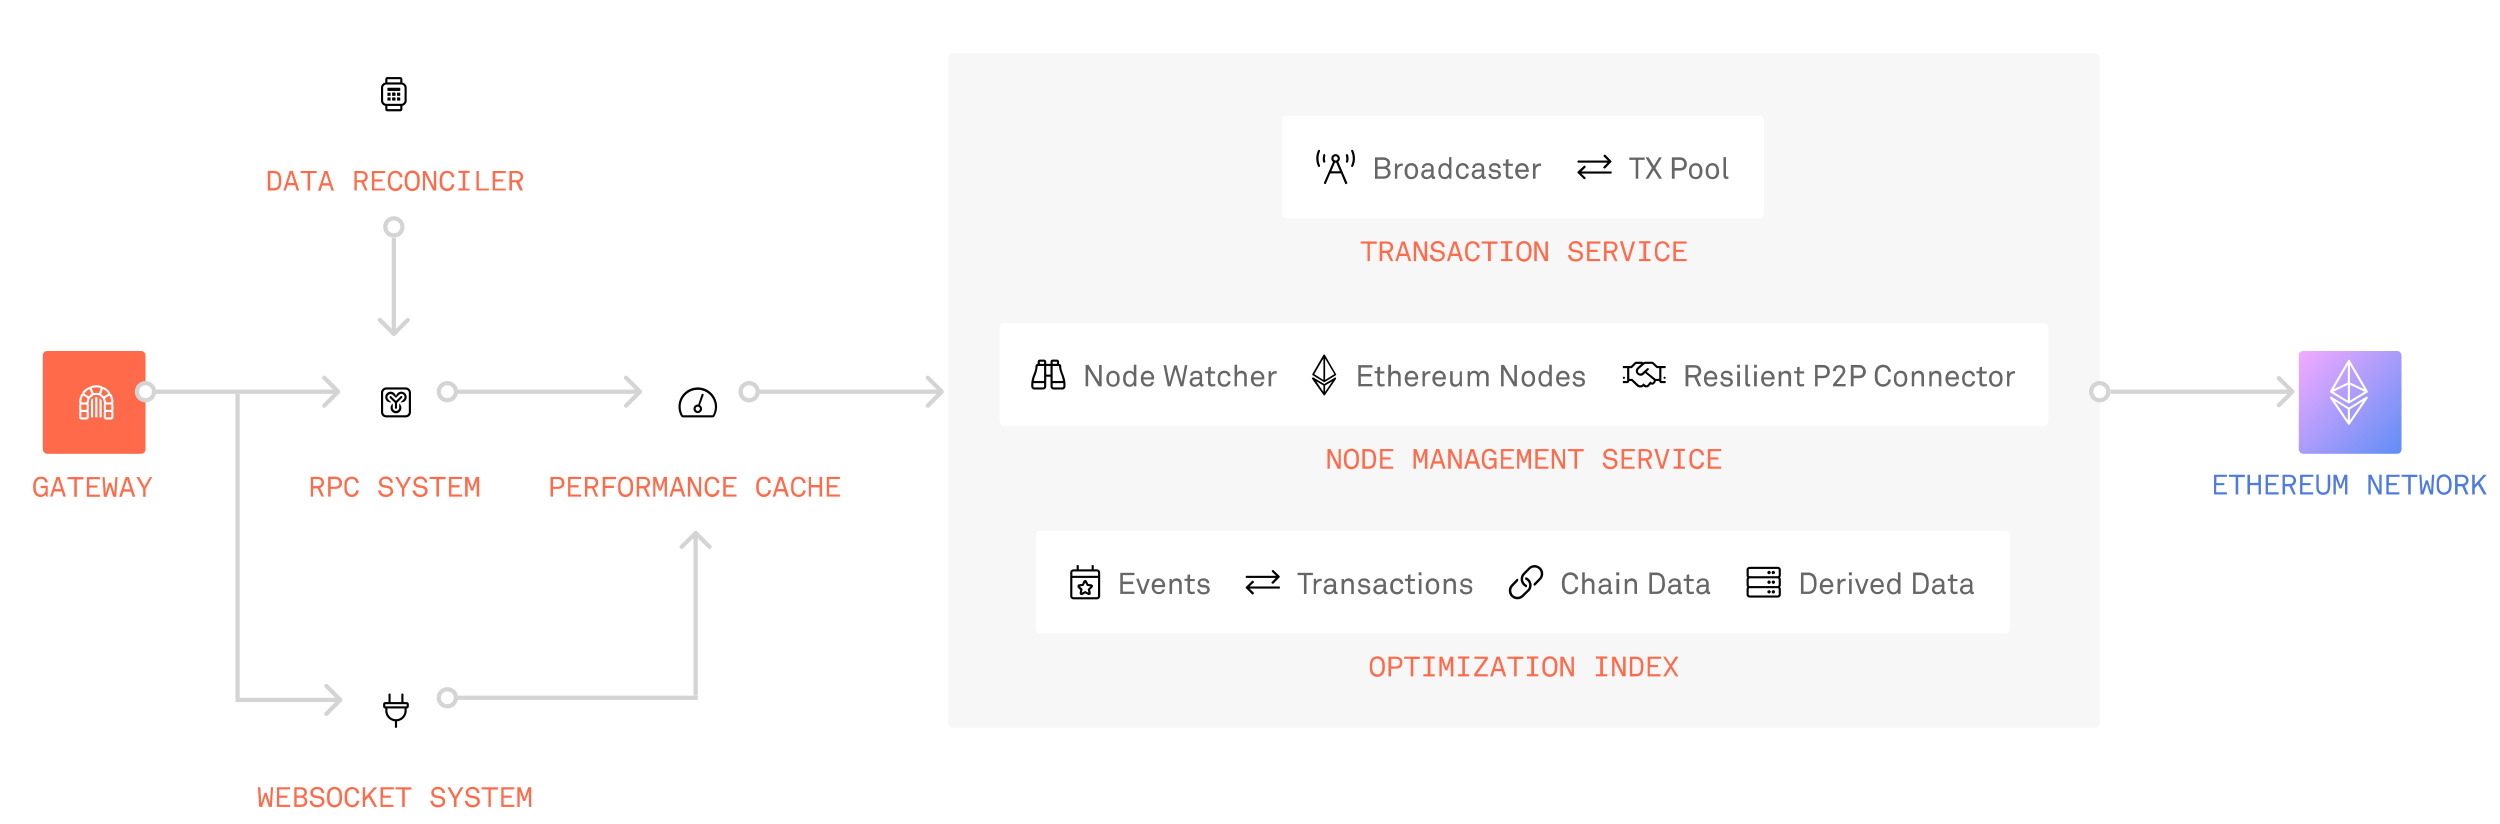 <svg width="1168" height="385" fill="none" xmlns="http://www.w3.org/2000/svg">
  <path fill="#fff" d="M15 15h1153v370H15z"/>
  <path d="M1040.4 231v-1h-5v-3.3h3.8v-1h-3.7v-2.9h4.9v-1h-6v9.2h6Zm8.4-8.1v-1.1h-7.4v1h3.1v8.2h1.2v-8.1h3.1Zm7.5 8.1v-9.2h-1.2v3.8h-3.9v-3.8h-1.2v9.2h1.2v-4.3h4v4.3h1Zm8.3 0v-1h-5v-3.3h3.8v-1h-3.8v-2.9h5v-1h-6.1v9.2h6Zm8 0-1.8-4c.5-.2.9-.4 1.2-.7.4-.5.7-1 .7-1.8s-.3-1.4-.8-1.9-1.2-.8-2.3-.8h-3.2v9.2h1.2v-3.8h2l1.8 3.8h1.3Zm-1.1-6.5c0 1.1-.8 1.6-2 1.6h-2v-3.3h2c1.2 0 2 .5 2 1.7Zm9.2 6.5v-1h-5v-3.3h3.8v-1h-3.7v-2.9h5v-1h-6.2v9.2h6.1Zm8-3.4v-5.8h-1.2v5.9c0 1.4-.6 2.4-2 2.4-1.6 0-2.2-1-2.2-2.4v-6h-1.1v6c0 2 1 3.5 3.2 3.5s3.2-1.5 3.2-3.6Zm8 3.4v-9.2h-1.4l-1.8 5.1-1.8-5.1h-1.5v9.2h1.1v-7.2l1.7 4.4h1l1.6-4.5v7.3h1.1Zm16 0v-9.2h-1.1v7.4l-3.7-7.4h-1.4v9.2h1.1v-7.4l3.7 7.4h1.4Zm8.3 0v-1h-5v-3.3h3.8v-1h-3.7v-2.9h5v-1h-6.2v9.2h6.1Zm8.4-8.1v-1.1h-7.4v1h3.1v8.2h1.2v-8.1h3.1Zm8-1.1h-1.2l-.4 7.5-1.5-4.9h-1l-1.5 4.9-.5-7.5h-1l.6 9.2h1.4l1.5-5 1.5 5h1.4l.6-9.2Zm8 4.6c0-1.5-.2-2.8-1.2-3.8a3.4 3.4 0 0 0-4.8 0c-1 1-1 2.3-1 3.8s0 2.8 1 3.8a3.4 3.4 0 0 0 4.8 0c1-1 1.2-2.3 1.2-3.8Zm-1.2 0c0 1 0 2.2-.8 3a2.2 2.2 0 0 1-3.2 0c-.7-.8-.7-2-.7-3s0-2.2.7-3c.5-.4 1-.7 1.6-.7.7 0 1.2.3 1.6.7.8.8.8 2 .8 3Zm9.1 4.6-1.8-4c.4-.2.8-.4 1-.7.5-.5.8-1 .8-1.8s-.3-1.4-.8-1.9-1.2-.8-2.3-.8h-3.2v9.2h1.2v-3.8h2.1l1.7 3.8h1.3Zm-1.2-6.5c0 1.1-.8 1.6-1.9 1.6h-2v-3.3h2c1 0 1.9.5 1.9 1.7Zm9.7 6.5-3.2-5.6 3.2-3.6h-1.5l-4.1 4.7v-4.7h-1.2v9.2h1.2v-2.9l1.5-1.7 2.7 4.6h1.4Z" fill="#4F7AE2"/>
  <g filter="url(#a)">
    <rect x="1074" y="159" width="48" height="48" rx="2" fill="url(#b)"/>
  </g>
  <path fill-rule="evenodd" clip-rule="evenodd" d="M1097.8 168.3a.5.5 0 0 0-.5-.2c-.2 0-.3.1-.3.2l-8.4 14.4v.3c0 .1 0 .3.2.4l8.3 5c.2.2.4.2.6 0l8.3-5c.2-.1.3-.3.2-.5v-.2l-8.4-14.4Zm-.9 11.5v7.4l-6.8-4.2 6.8-3.2Zm0-9.4v8.3l-6.6 3.1 6.6-11.4Zm7.6 11.4-6.6-11.4v8.3l6.6 3.1Zm.2 1.2-6.8 4.2v-7.4l6.8 3.2Zm-16 2.4c.2-.1.4-.2.6 0l8.1 5 8-5c.3-.2.5-.1.7 0 .2.2.2.5 0 .7l-8.3 12.2-.3.2a.6.6 0 0 1-.1 0h-.1a.5.5 0 0 1-.3-.2l-8.3-12.2a.5.5 0 0 1 0-.7Zm8.2 5.8v5.2l-6.1-9 6.1 3.8Zm1 5.2 6.1-9-6.1 3.8v5.2Z" fill="#fff"/>
  <rect x="443" y="25" width="538" height="315" rx="2" fill="#F7F7F7"/>
  <g filter="url(#c)">
    <rect x="599" y="49" width="225" height="48" rx="2" fill="#fff"/>
    <rect x="615" y="62.5" width="106" height="21" rx="2" fill="#fff"/>
    <path d="M616.3 65c-.2 0-.4.1-.5.3a8.6 8.6 0 0 0 0 7.4c0 .2.3.3.5.3.3 0 .5-.4.4-.7a8.3 8.3 0 0 1 0-6.6c.1-.3 0-.7-.5-.7Zm8.9 5.6c.5-.3.8-1 .8-1.6 0-1-1-2-2-2a2 2 0 0 0-2 2c0 .7.3 1.3.8 1.6l-4.3 9.9.1.3.5.2.3-.1 2.1-4.9h5l2 4.9c.1.1.3.2.4.1l.4-.2.2-.2v-.1l-4.3-10ZM624 68c.5 0 1 .5 1 1 0 .6-.5 1-1 1a1 1 0 0 1-1-1c0-.5.4-1 1-1Zm-2 7 1.7-4h.6l1.7 4h-4Zm-3.3-4c.3 0 .6-.3.5-.6a4.8 4.8 0 0 1 0-2.7c0-.4-.2-.7-.5-.7-.2 0-.4.2-.5.4L618 69c0 .6 0 1.2.2 1.7 0 .2.3.3.5.3Zm10.6-4c-.4 0-.6.3-.5.7l.2 1.3c0 .5 0 1-.2 1.4-.1.3.1.6.5.6.2 0 .4-.1.5-.3a5.6 5.6 0 0 0 0-3.3c-.1-.2-.3-.4-.5-.4Zm2.9-1.7c-.1-.2-.3-.3-.5-.3-.4 0-.6.4-.4.7.4 1 .7 2.1.7 3.3 0 1.2-.3 2.3-.7 3.3-.2.3 0 .7.4.7.2 0 .4 0 .5-.3a8.6 8.6 0 0 0 0-7.4Z" fill="#000"/>
    <path d="M649.7 75.7c0-1-.7-2-1.7-2.4 1-.3 1.4-1.2 1.4-2.2 0-.7-.2-1.2-.6-1.6-.6-.6-1.5-1-2.4-1h-4v10h4c1 0 2-.3 2.5-1 .4-.4.8-1 .8-1.8Zm-1.5-4.5c0 1.1-.8 1.6-1.8 1.6h-2.8v-3.1h2.8c1 0 1.8.5 1.8 1.5Zm.2 4.4c0 1.2-.9 1.8-2 1.8h-2.8v-3.5h2.8c1 0 2 .6 2 1.7Zm7-3v-1.2h-.5c-.9 0-1.7.4-2.1 1.3l-.1-1.3h-1v7.1h1.1v-3.2c0-.7.1-1.7.7-2.2a2 2 0 0 1 1.3-.6h.7Zm7.1 2.4c0-1.2-.2-2.2-1-3a3 3 0 0 0-2.1-.8 3 3 0 0 0-2.2.9c-.7.7-1 1.7-1 2.9 0 1 .3 2.1 1 2.9a3 3 0 0 0 2.2.8 3 3 0 0 0 2.1-.8c.8-.8 1-1.8 1-3Zm-1.2 0c0 .8-.1 1.6-.6 2.2-.3.3-.8.5-1.3.5-.6 0-1-.3-1.3-.5-.5-.6-.6-1.4-.6-2.2 0-.9.1-1.7.6-2.2.3-.3.7-.5 1.3-.5.5 0 1 .2 1.3.5.5.5.6 1.3.6 2.2Zm9.2 3.4v-.9h-.3c-.2 0-.4 0-.4-.4v-3.4c0-.4 0-.8-.2-1.1-.3-.8-1.1-1.4-2.5-1.4-.8 0-1.7.3-2.2.8-.3.4-.6.8-.6 1.5h1.2c0-.4.1-.7.3-.9.3-.2.7-.4 1.3-.4.6 0 1 .1 1.2.4.3.3.3.7.3 1v.6h-2.1c-2 .2-2.5 1.4-2.5 2.3 0 1 .8 2.2 2.4 2.2 1 0 1.9-.5 2.3-1.2 0 .6.4 1.1 1 1.1.3 0 .6 0 .8-.2Zm-1.9-2.9c0 .6-.1 1.2-.6 1.6a2 2 0 0 1-1.4.6c-1 0-1.4-.6-1.4-1.2 0-1 .8-1.3 1.5-1.3l2-.1v.4Zm9.5 3V68.4H677v3.8c-.3-.6-1.2-1-2-1s-1.5.3-2 .7c-.7.7-1 1.9-1 3 0 1.2.3 2.3 1 3 .4.5 1.1.8 2 .8.8 0 1.7-.4 2.1-1.1v.9h1.1Zm-1-3.5c0 .8-.3 1.7-.9 2.2-.3.3-.6.5-1.1.5-1.6 0-2-1.4-2-2.7 0-1.3.4-2.8 2-2.8.5 0 .8.3 1.1.5.6.5.8 1.4.8 2.3Zm9.1 1.1H685c0 .5-.2.8-.4 1-.3.4-.8.5-1.2.5-.6 0-1-.1-1.3-.4-.5-.5-.7-1.4-.7-2.2 0-1 .2-1.8.7-2.3.3-.2.7-.4 1.3-.4.4 0 .8.1 1.1.4.3.3.4.6.5 1.1h1.2a2.7 2.7 0 0 0-2.8-2.6 3 3 0 0 0-2.6 1.4c-.4.5-.6 1.3-.6 2.4 0 1 .2 1.8.6 2.4a3 3 0 0 0 2.6 1.3c.8 0 1.5-.3 2-.8s.8-1 .8-1.8Zm8 2.3v-.9h-.4c-.2 0-.4 0-.4-.4v-3.4c0-.4 0-.8-.2-1.1-.3-.8-1.1-1.4-2.5-1.4-.8 0-1.7.3-2.2.8-.3.4-.6.8-.6 1.5h1.2c0-.4.1-.7.3-.9.3-.2.7-.4 1.3-.4.6 0 1 .1 1.2.4.3.3.3.7.3 1v.6h-2.1c-2 .2-2.5 1.4-2.5 2.3 0 1 .8 2.2 2.4 2.2 1 0 1.9-.5 2.3-1.2 0 .6.4 1.1 1 1.1.3 0 .6 0 .8-.2Zm-2-2.9c0 .6-.1 1.2-.6 1.6a2 2 0 0 1-1.4.6c-1 0-1.4-.6-1.4-1.2 0-1 .8-1.3 1.5-1.3l2-.1v.4Zm9 1c0-1.1-.7-1.8-1.8-2l-1.7-.3c-.5 0-1-.3-1-.9 0-.4.4-.8.8-1h.8c.5 0 .9 0 1.2.3.2.2.4.5.4.9h1.2c0-.6-.2-1-.5-1.4-.5-.6-1.3-.9-2.3-.9-.9 0-1.6.3-2 .8a2 2 0 0 0-.6 1.4c0 1 .6 1.7 1.7 2l1.6.1c.7.1 1 .5 1 1 0 .3 0 .6-.3.8a2 2 0 0 1-1.3.4c-.4 0-1-.1-1.2-.3-.4-.3-.6-.7-.6-1.1h-1.2c0 .6.3 1.2.7 1.6.6.6 1.4.8 2.3.8 1 0 1.7-.3 2.3-.8.3-.4.6-.8.6-1.5Zm5.7 1.9v-1l-1.2.1c-.7 0-1-.3-1-1v-4h2.1v-1h-2v-2.2l-1.3.3v1.8h-1.3v1h1.3v4.3c0 1 .5 1.9 2 1.9l1.4-.2Zm7.3-3.8c0-1-.3-1.8-.9-2.5-.5-.5-1.2-.9-2.2-.9a3 3 0 0 0-2.6 1.5c-.4.7-.6 1.4-.6 2.3 0 1 .3 2 1 2.6a3 3 0 0 0 2.3 1c.6 0 1.3-.1 1.8-.4.5-.4 1-1.1 1-1.8H713l-.4.8c-.3.3-.8.4-1.3.4-.6 0-1-.1-1.3-.5-.5-.4-.7-1.1-.7-1.8h5v-.7Zm-1.2-.3h-3.8c0-1 .7-2 2-2 .6 0 1 .2 1.3.6.3.4.5.9.5 1.4Zm7-1.7v-1.2h-.5c-1 0-1.8.4-2.2 1.3v-1.3h-1.1v7.1h1.2v-3.2c0-.7 0-1.7.6-2.2a2 2 0 0 1 1.4-.6h.6Z" fill="#666"/>
    <rect x="737" y="62.5" width="71" height="21" rx="2" fill="#fff"/>
    <path d="M752.9 70.8v-.5l-2.9-3h-.5l-.3.3v.5l2 1.9h-13.8c-.2 0-.4.2-.4.4v.2c0 .2.2.4.4.4H751l-1.9 2c-.1 0-.1.3 0 .4l.3.3h.5l2.9-3Zm-15.8 5 2.9 2.9h.5l.3-.3V78l-2-1.9h13.8c.2 0 .4-.2.4-.4v-.2c0-.2-.2-.4-.4-.4h-13.8l2-1.9v-.5l-.3-.2a.3.3 0 0 0-.5 0l-3 2.8v.6Z" fill="#000"/>
    <path d="M768.4 69.7v-1.1h-7.2v1.1h3v8.8h1.2v-8.8h3Zm8.1 8.8-3.1-5 3-5h-1.3l-2.4 4-2.5-4h-1.4l3 5-3 5h1.3l2.5-4 2.5 4h1.4Zm11.6-7a3 3 0 0 0-.8-2c-.5-.6-1.3-1-2.5-1h-3.7v10h1.3v-3.8h2.4c1.1 0 2-.3 2.5-.9a3 3 0 0 0 .8-2.2Zm-1.3 0c0 1.4-.7 2-2 2h-2.4v-3.8h2.4c1.2 0 2 .6 2 1.9Zm8.6 3.5c0-1.2-.3-2.2-1-3a3 3 0 0 0-2.2-.8 3 3 0 0 0-2.1.9c-.8.7-1 1.7-1 2.9 0 1 .2 2.1 1 2.9a3 3 0 0 0 2.1.8 3 3 0 0 0 2.2-.8c.7-.8 1-1.8 1-3Zm-1.3 0c0 .8-.1 1.6-.6 2.2-.3.3-.7.5-1.3.5-.6 0-1-.3-1.3-.5-.5-.6-.6-1.4-.6-2.2 0-.9.1-1.7.6-2.2.3-.3.7-.5 1.3-.5.6 0 1 .2 1.3.5.5.5.6 1.3.6 2.2Zm9 0c0-1.2-.2-2.2-1-3a3 3 0 0 0-2-.8 3 3 0 0 0-2.2.9c-.8.7-1 1.7-1 2.9 0 1 .2 2.1 1 2.9a3 3 0 0 0 2.1.8 3 3 0 0 0 2.2-.8c.7-.8 1-1.8 1-3Zm-1.2 0c0 .8-.1 1.6-.6 2.2-.3.3-.7.5-1.3.5-.5 0-1-.3-1.3-.5-.5-.6-.6-1.4-.6-2.2 0-.9.1-1.7.6-2.2.3-.3.8-.5 1.3-.5.6 0 1 .2 1.3.5.5.5.6 1.3.6 2.2Zm5.6 3.5v-1h-.5c-.5 0-.6-.2-.6-.7v-8.4h-1.2v8.4c0 1.2.4 1.8 1.5 1.8l.8-.1Z" fill="#666"/>
  </g>
  <path d="M643.2 113.9v-1.1h-7.5v1h3.2v8.2h1.1v-8.1h3.2Zm7.7 8.1-1.8-4c.4-.2.8-.4 1-.7.5-.5.8-1 .8-1.8s-.3-1.4-.8-1.9-1.2-.8-2.3-.8h-3.2v9.2h1.2v-3.8h2.1l1.8 3.8h1.2Zm-1.2-6.5c0 1.1-.8 1.6-1.9 1.6h-2v-3.3h2c1.1 0 1.9.5 1.9 1.7Zm9.6 6.5-3-9.2h-1.4l-3 9.2h1.1l.8-2.4h3.6l.7 2.4h1.2Zm-2.3-3.5h-2.9l1.4-4.5 1.5 4.5Zm9.8 3.5v-9.2h-1.2v7.4l-3.6-7.4h-1.5v9.2h1.1v-7.4l3.7 7.4h1.5Zm8.3-2.5c0-1.5-1-2.4-2.6-2.6l-1.4-.3c-.7 0-1.4-.4-1.4-1.3 0-.4.1-.7.4-1a2 2 0 0 1 1.6-.6 2 2 0 0 1 1.6.6c.2.3.4.7.4 1.2h1.2c0-.8-.3-1.5-.9-2-.6-.6-1.4-.9-2.3-.9-1 0-1.8.3-2.4 1-.5.4-.8 1-.8 1.7 0 1.5 1 2.3 2.4 2.5l1.5.2c1 .2 1.5.8 1.5 1.5 0 .5-.2.8-.5 1-.4.5-1 .6-1.7.6-.6 0-1.3-.2-1.7-.6a2 2 0 0 1-.6-1.4H668a3 3 0 0 0 1 2.2c.6.6 1.5.9 2.6.9 1 0 2-.3 2.6-1 .5-.4.8-1 .8-1.7Zm8.4 2.5-3-9.2H679l-3 9.2h1.1l.8-2.4h3.5l.8 2.4h1.2Zm-2.3-3.5h-2.9l1.4-4.5 1.5 4.5Zm10.1.6h-1.2c0 1.1-1 2-2.1 2-.6 0-1.1-.3-1.6-.7-.7-.8-.7-2-.7-3s0-2.2.7-3c.5-.4 1-.7 1.6-.7a2 2 0 0 1 1.5.7c.3.3.6.8.6 1.3h1.2c0-1.8-1.5-3-3.3-3-1 0-1.7.3-2.4.9-1 1-1.1 2.4-1.1 3.8s0 2.8 1.1 3.8c.7.6 1.5 1 2.4 1 1.8 0 3.2-1.3 3.3-3.1Zm8.3-5.2v-1.1h-7.4v1h3v8.2h1.3v-8.1h3Zm7 8.1v-1h-2v-7.3h2v-1h-5.3v1h2v7.3h-2v1h5.3Zm9-4.6c0-1.5-.2-2.8-1.2-3.8a3.4 3.4 0 0 0-4.8 0c-1 1-1.1 2.3-1.1 3.8s0 2.8 1 3.8a3.4 3.4 0 0 0 4.9 0c1-1 1.1-2.3 1.1-3.8Zm-1.3 0c0 1 0 2.2-.7 3a2.2 2.2 0 0 1-3.2 0c-.8-.8-.7-2-.7-3s0-2.2.7-3a2.2 2.2 0 0 1 3.2 0c.8.8.7 2 .7 3Zm8.9 4.6v-9.2H722v7.4l-3.7-7.4h-1.5v9.2h1.2v-7.4l3.7 7.4h1.4Zm16.4-2.5c0-1.5-1-2.4-2.6-2.6l-1.5-.3c-.6 0-1.3-.4-1.3-1.3 0-.4.1-.7.3-1a2 2 0 0 1 1.6-.6 2 2 0 0 1 1.6.6c.3.3.5.7.5 1.2h1.2c0-.8-.3-1.5-.9-2-.6-.6-1.4-.9-2.3-.9-1 0-1.8.3-2.4 1-.5.4-.8 1-.8 1.7 0 1.5 1 2.3 2.4 2.5l1.4.2c1.1.2 1.6.8 1.6 1.5 0 .5-.2.8-.5 1-.4.5-1 .6-1.7.6-.6 0-1.3-.2-1.7-.6a2 2 0 0 1-.7-1.4h-1.2a3 3 0 0 0 1 2.2c.6.6 1.5.9 2.6.9 1 0 2-.3 2.6-1 .5-.4.8-1 .8-1.7Zm8 2.5v-1h-5v-3.3h3.8v-1h-3.7v-2.9h5v-1h-6.2v9.2h6.1Zm8.1 0-1.8-4c.4-.2.8-.4 1-.7.5-.5.8-1 .8-1.8s-.3-1.4-.8-1.9-1.2-.8-2.3-.8h-3.2v9.2h1.2v-3.8h2.1l1.8 3.8h1.2Zm-1.2-6.5c0 1.1-.8 1.6-1.9 1.6h-2v-3.3h2c1.1 0 1.9.5 1.9 1.7Zm9.4-2.7h-1.2l-2.3 7.9-2.3-8h-1.3l2.9 9.3h1.4l2.8-9.2Zm7.2 9.2v-1h-2v-7.3h2v-1h-5.3v1h2v7.3h-2v1h5.3Zm8.9-3h-1.2c0 1.2-1 2-2.1 2-.7 0-1.2-.2-1.6-.6-.8-.8-.8-2-.8-3s0-2.2.8-3c.4-.4 1-.7 1.6-.7a2 2 0 0 1 1.5.7c.3.3.5.8.6 1.3h1.2c-.1-1.8-1.6-3-3.3-3-1 0-1.8.3-2.4.9-1 1-1.1 2.4-1.1 3.8s0 2.8 1 3.8c.7.6 1.5 1 2.5 1 1.8 0 3.2-1.3 3.3-3.1Zm8 3v-1h-5v-3.3h3.7v-1H783v-2.9h5v-1h-6.2v9.2h6.1Z" fill="#FF6B4A"/>
  <g filter="url(#d)">
    <rect x="467" y="146" width="490" height="48" rx="2" fill="#fff"/>
    <rect x="481.8" y="158" width="115" height="24" rx="2" fill="#fff"/>
    <path d="M497.8 174.6c-.1-4-2-5.7-2-8.6 0-.5-.5-1-1-1v-1c0-.5-.5-1-1-1h-2a1 1 0 0 0-1 1v1h-2v-1c0-.5-.5-1-1-1h-2a1 1 0 0 0-1 1v1c-.6 0-1 .5-1 1 0 3-1.9 4.6-2 8.6v.9c0 .8.7 1.5 1.5 1.5h4c.8 0 1.5-.7 1.5-1.5V171h2v4.5c0 .8.7 1.5 1.5 1.5h4c.8 0 1.5-.7 1.5-1.5v-.9Zm-6-10.6h2v1h-2v-1Zm-6 0h2v1h-2v-1Zm2 11.5c0 .3-.2.5-.5.5h-4a.5.5 0 0 1-.5-.5V174h5v1.5Zm0-2.5H483c.2-1.2.5-2.1.9-3 .4-1.2.8-2.4.9-4h3v7Zm1-3v-4h2v4h-2Zm3-4h3c0 1.6.5 2.8 1 4 .3.9.6 1.8.8 3h-4.8v-7Zm5 9.5c0 .3-.2.5-.5.5h-4a.5.5 0 0 1-.5-.5V174h5v1.5Z" fill="#000"/>
    <path d="M514.7 175.5v-10h-1.2v8l-4.9-8h-1.4v10h1.2v-8l4.9 8h1.4Zm8.4-3.5c0-1.2-.2-2.2-1-3a3 3 0 0 0-2.1-.8 3 3 0 0 0-2.1.9c-.8.7-1 1.7-1 2.9 0 1 .2 2.1 1 2.9a3 3 0 0 0 2.1.8 3 3 0 0 0 2.1-.8c.8-.8 1-1.8 1-3Zm-1.2 0c0 .8-.1 1.6-.6 2.2-.3.3-.7.5-1.3.5-.6 0-1-.3-1.3-.5-.5-.6-.6-1.4-.6-2.2 0-.9.1-1.7.6-2.2.3-.3.7-.5 1.3-.5.6 0 1 .2 1.3.5.5.5.6 1.3.6 2.2Zm9 3.5v-10.1h-1.2v3.8c-.3-.6-1.3-1-2-1-.8 0-1.5.3-2 .7-.7.7-1 1.9-1 3 0 1.2.3 2.3 1 3 .4.5 1.1.8 2 .8.8 0 1.7-.4 2-1.1l.2.9h1Zm-1.1-3.5c0 .8-.2 1.7-.8 2.2-.3.3-.6.5-1.1.5-1.6 0-2-1.4-2-2.7 0-1.3.4-2.8 2-2.8.5 0 .8.3 1.1.5.6.5.8 1.4.8 2.3Zm9.4-.4c0-1-.3-1.8-.9-2.5a3 3 0 0 0-4.8.6c-.4.7-.5 1.4-.5 2.3 0 1 .3 2 .8 2.6a3 3 0 0 0 2.4 1c.7 0 1.3-.1 1.8-.4.6-.4 1-1.1 1.1-1.8h-1.2c0 .4-.2.6-.4.8-.3.3-.7.4-1.3.4-.5 0-1-.2-1.3-.5-.4-.4-.7-1.1-.7-1.8h5v-.7Zm-1.2-.3h-3.8c0-1 .7-2 2-2 .6 0 1 .2 1.4.6.3.4.4.9.4 1.4Zm16.8-5.7h-1.2l-1.5 8-2.3-7.9h-1.2l-2.2 8-1.6-8.1h-1.2l2 9.9h1.3l2.3-8 2.3 8h1.3l2-10Zm7.5 9.8v-.9h-.3c-.2 0-.4 0-.4-.4v-3.4c0-.4 0-.8-.2-1.1-.3-.8-1.1-1.4-2.5-1.4-.8 0-1.7.3-2.2.8-.3.4-.6.8-.6 1.5h1.2c0-.4.1-.7.3-.9.3-.2.7-.4 1.3-.4.6 0 1 .1 1.2.4.3.3.4.7.4 1v.6h-2.2c-2 .2-2.5 1.4-2.5 2.3 0 1 .8 2.2 2.4 2.2 1 0 1.9-.5 2.3-1.2 0 .6.4 1.1 1 1.1.3 0 .6 0 .8-.2Zm-1.8-2.9c0 .6-.2 1.2-.6 1.6a2 2 0 0 1-1.5.6c-1 0-1.4-.6-1.4-1.2 0-1 .8-1.3 1.6-1.3l1.9-.1v.4Zm7.3 2.9v-1l-1.2.1c-.7 0-1-.3-1-1v-4h2.1v-1h-2v-2.2l-1.2.3v1.8H563v1h1.4v4.3c0 1 .4 1.9 1.9 1.9l1.4-.2Zm7.1-2.3h-1.2c0 .5-.2.8-.5 1-.3.4-.7.5-1.2.5s-.9-.2-1.2-.4c-.6-.5-.7-1.4-.7-2.2 0-1 .1-1.8.7-2.3.3-.2.7-.4 1.2-.4s.9.1 1.2.4c.2.3.4.6.5 1.1h1.2a2.7 2.7 0 0 0-2.9-2.6 3 3 0 0 0-2.6 1.4c-.3.5-.5 1.3-.5 2.4 0 1 .2 1.8.5 2.4a3 3 0 0 0 2.6 1.3c.9 0 1.6-.3 2-.8.6-.5.8-1 .9-1.8Zm7.6 2.4v-4.7c0-1.6-.9-2.6-2.5-2.6-.8 0-1.6.4-2 1.2v-4h-1.2v10.1h1.1v-3.3c0-.5 0-1.3.3-1.8.3-.6.9-1 1.5-1 1.2 0 1.6.5 1.6 1.6v4.5h1.2Zm8.2-3.9c0-1-.3-1.8-1-2.5-.4-.5-1.2-.9-2-.9a3 3 0 0 0-2.7 1.5c-.4.7-.6 1.4-.6 2.3 0 1 .3 2 .9 2.6a3 3 0 0 0 2.3 1c.7 0 1.3-.1 1.9-.4.5-.4 1-1.1 1-1.8h-1.1l-.4.8c-.3.3-.8.4-1.4.4-.5 0-1-.2-1.3-.5-.4-.4-.6-1.1-.6-1.8h5v-.7Zm-1.2-.3h-3.8c0-1 .6-2 2-2 .6 0 1 .2 1.3.6.3.4.5.9.5 1.4Zm7-1.7v-1.2h-.6c-.9 0-1.7.4-2 1.3l-.2-1.3h-1v7.1h1.2v-3.2c0-.7 0-1.7.6-2.2a2 2 0 0 1 1.3-.6h.7Z" fill="#666"/>
    <rect x="612.8" y="158" width="129.4" height="24" rx="2" fill="#fff"/>
    <path fill-rule="evenodd" clip-rule="evenodd" d="M619 160.8a.4.4 0 0 0-.7 0l-5.2 9c0 .2 0 .4.2.5l5.2 3.2h.4l5.2-3.2c.2-.1.2-.3.1-.5l-5.2-9Zm-.7 1.7v10l-4.3-2.7 4.3-7.3Zm.8 10 4.3-2.7-4.3-7.3v10Zm-6-1c.2-.2.4-.2.6-.1l5 3 5-3h.5v.6l-5.2 7.6a.4.4 0 0 1-.6 0L613 172a.4.4 0 0 1 0-.5Zm5.2 3.7v2.9l-3.4-5 3.4 2Zm.8 2.9 3.4-5-3.4 2v3Z" fill="#000"/>
    <path d="M641.2 175.5v-1.1h-5.4v-3.5h4.8v-1.2h-4.8v-3h5.4v-1.1h-6.6v9.9h6.6Zm5.7-.1v-1l-1.2.1c-.7 0-1-.3-1-1v-4h2.1v-1h-2v-2.2l-1.3.3v1.8h-1.3v1h1.3v4.3c0 1 .5 1.9 2 1.9l1.4-.2Zm7.5.1v-4.7c0-1.6-.9-2.6-2.5-2.6-.8 0-1.7.4-2 1.2v-4h-1.3v10.1h1.2v-3.3c0-.5 0-1.3.3-1.8.3-.6.8-1 1.5-1 1.1 0 1.6.5 1.6 1.6v4.5h1.2Zm8.2-3.9c0-1-.4-1.8-1-2.5-.5-.5-1.2-.9-2-.9a3 3 0 0 0-2.8 1.5c-.4.7-.5 1.4-.5 2.3 0 1 .3 2 .9 2.6a3 3 0 0 0 2.3 1c.7 0 1.3-.1 1.8-.4.6-.4 1-1.1 1.1-1.8h-1.1c-.1.4-.3.6-.5.8-.3.3-.7.4-1.3.4-.5 0-1-.2-1.3-.5-.4-.4-.7-1.1-.7-1.8h5v-.7Zm-1.3-.3h-3.7c0-1 .6-2 2-2 .5 0 1 .2 1.3.6.3.4.4.9.4 1.4Zm7-1.7v-1.2h-.5c-.9 0-1.7.4-2 1.3l-.2-1.3h-1v7.1h1.1v-3.2c0-.7.1-1.7.7-2.2a2 2 0 0 1 1.3-.6h.7Zm7.2 2c0-1-.3-1.8-.9-2.5a3 3 0 0 0-4.8.6c-.4.7-.6 1.4-.6 2.3 0 1 .3 2 1 2.6a3 3 0 0 0 2.3 1c.6 0 1.3-.1 1.8-.4.5-.4 1-1.1 1-1.8h-1.1l-.4.8c-.3.3-.8.4-1.3.4-.6 0-1-.2-1.3-.5-.5-.4-.7-1.1-.7-1.8h5v-.7Zm-1.2-.3h-3.8c0-1 .7-2 2-2 .6 0 1 .2 1.4.6.2.4.4.9.4 1.4Zm8.7 4.2v-7H682v3.6c0 .7-.2 1.5-.6 2-.3.3-.7.5-1.2.5-1.1 0-1.5-.6-1.5-1.7v-4.5h-1.2v4.7c0 1.6.8 2.6 2.4 2.6.8 0 1.8-.5 2.1-1.3l.1 1.1h1Zm12.5 0v-4.7c0-1.5-.8-2.6-2.4-2.6-1 0-1.8.5-2.2 1.4-.3-.9-1-1.4-2.1-1.4-.8 0-1.6.4-2 1.2l-.1-1h-1v7.1h1.1v-3.8c0-.6.2-1.3.5-1.8.3-.3.7-.6 1.2-.6 1.2 0 1.5.7 1.5 1.7v4.5h1.1v-3.8c0-.7.2-1.4.6-2 .3-.2.7-.4 1.1-.4 1.1 0 1.5.7 1.5 1.7v4.5h1.2Zm13.2 0v-10h-1.2v8l-4.8-8h-1.4v10h1.2v-8l4.8 8h1.4Zm8.5-3.5c0-1.2-.2-2.2-1-3a3 3 0 0 0-2.1-.8 3 3 0 0 0-2.2.9c-.8.7-1 1.7-1 2.9 0 1 .2 2.1 1 2.9a3 3 0 0 0 2.2.8 3 3 0 0 0 2.1-.8c.8-.8 1-1.8 1-3Zm-1.2 0c0 .8-.2 1.6-.7 2.2-.3.3-.7.5-1.2.5-.6 0-1-.3-1.3-.5-.5-.6-.7-1.4-.7-2.2 0-.9.2-1.7.7-2.2.3-.3.7-.5 1.3-.5.5 0 1 .2 1.2.5.5.5.7 1.3.7 2.2Zm9 3.5v-10.1h-1.2v3.8c-.4-.6-1.3-1-2-1-.9 0-1.5.3-2 .7-.7.7-1 1.9-1 3 0 1.2.3 2.3 1 3 .4.5 1 .8 2 .8.7 0 1.6-.4 2-1.1l.1.9h1Zm-1.1-3.5c0 .8-.2 1.7-.8 2.2-.3.3-.6.5-1.2.5-1.5 0-2-1.4-2-2.7 0-1.3.5-2.8 2-2.8.6 0 .9.3 1.2.5.6.5.8 1.4.8 2.3Zm9.4-.4c0-1-.3-1.8-.9-2.5-.5-.5-1.2-.9-2.2-.9a3 3 0 0 0-2.6 1.5c-.4.7-.6 1.4-.6 2.3 0 1 .3 2 1 2.6a3 3 0 0 0 2.3 1c.6 0 1.3-.1 1.8-.4.5-.4 1-1.1 1-1.8H732l-.4.8c-.3.3-.8.4-1.3.4-.6 0-1-.2-1.3-.5-.5-.4-.7-1.1-.7-1.8h5v-.7Zm-1.2-.3h-3.8c0-1 .7-2 2-2 .6 0 1 .2 1.3.6.3.4.5.9.5 1.4Zm8.4 2.1c0-1-.8-1.8-1.8-2l-1.7-.2c-.6 0-1-.3-1-.9 0-.4.3-.8.8-1h.8c.5 0 .9 0 1.2.3.2.2.4.5.4.9h1.2c0-.6-.2-1-.5-1.4-.5-.6-1.3-.9-2.3-.9-.9 0-1.6.3-2 .8a2 2 0 0 0-.7 1.4c0 1 .7 1.7 1.8 2l1.6.1c.7.1 1 .5 1 1 0 .3 0 .6-.3.8a2 2 0 0 1-1.3.4c-.4 0-1-.1-1.2-.3-.4-.3-.6-.7-.6-1.1h-1.2c0 .6.2 1.2.7 1.6.6.6 1.4.8 2.3.8.9 0 1.7-.3 2.3-.8.3-.4.5-.8.5-1.5Z" fill="#666"/>
    <rect x="758.2" y="158" width="184" height="24" rx="2" fill="#fff"/>
    <path d="M758.7 172c.2 0 .5-.2.5-.5s-.3-.5-.5-.5c-.3 0-.5.2-.5.5s.2.5.5.5Zm19.2-6h-3.5l-1.6-1.5c-.3-.3-.7-.5-1-.5h-3.2l-1 .3c-.2-.2-.5-.3-.8-.3h-2.2c-.4 0-.8.2-1 .4L762 166h-3.6c-.1 0-.2.1-.2.3v.4c0 .2 0 .3.2.3h1.8v6h-1.8c-.1 0-.2.1-.2.3v.4c0 .2 0 .3.2.3h1.8c.5 0 1-.4 1-1h1l2.6 2.5c.9.7 2.2.7 3.1 0l.2.2c.3.2.7.3 1 .3.6 0 1-.2 1.4-.6l.7-.8c.5.2 1.3.2 1.8-.4l.3-.4.4-.8h1.5c0 .6.4 1 1 1h1.7c.2 0 .3 0 .3-.3v-.4c0-.2-.1-.3-.3-.3h-1.7v-6h1.7c.2 0 .3 0 .3-.3v-.4c0-.2-.1-.3-.3-.3Zm-5.3 7.2-.3.4c-.2.2-.5.2-.7 0l-.6-.4-1.3 1.6c-.2.3-.7.3-1 0l-.9-.7-.3.4c-.5.6-1.5.7-2 .2l-2.9-2.7h-1.4v-5h1.2l1.8-1.8.4-.2h2.2l-1.9 1.8c-.8.8-.9 2.2 0 3 .4.5 1.8 1.3 3 .2l.7-.7 3.9 3.2c.2.2.2.5 0 .7Zm2.6-1.2h-1.8l-.3-.3-3.8-3 .9-.9c.2-.2.2-.5 0-.7a.5.5 0 0 0-.7 0l-2.3 2.1c-.5.4-1.2.4-1.6 0-.5-.5-.4-1.2 0-1.7l2.6-2.3.4-.2h3.1c.1 0 .3 0 .4.2l1.9 1.8h1.2v5Zm2.5-1c-.3 0-.5.3-.5.5 0 .3.2.5.5.5.2 0 .5-.2.5-.5s-.3-.5-.5-.5Z" fill="#000"/>
    <path d="m794.8 175.5-2-4.4c.5-.1 1-.4 1.2-.7.5-.5.8-1 .8-2 0-.8-.3-1.4-.8-2-.5-.5-1.4-.8-2.5-.8h-4v9.9h1.3v-4.1h2.8l1.9 4.1h1.3Zm-1.3-7c0 1.2-.8 1.7-2 1.7h-2.7v-3.5h2.7c1.2 0 2 .5 2 1.8Zm8.8 3.1c0-1-.3-1.8-.9-2.5a3 3 0 0 0-4.8.6c-.4.7-.5 1.4-.5 2.3 0 1 .3 2 .8 2.6a3 3 0 0 0 2.4 1c.7 0 1.3-.1 1.8-.4.6-.4 1-1.1 1.1-1.8H801c0 .4-.2.6-.4.8-.3.3-.7.4-1.3.4-.5 0-1-.2-1.3-.5-.4-.4-.7-1.1-.7-1.8h5v-.7Zm-1.2-.3h-3.8c0-1 .7-2 2-2 .6 0 1 .2 1.4.6.3.4.4.9.4 1.4Zm8.5 2.1c0-1-.8-1.8-1.8-2l-1.7-.2c-.6 0-1-.3-1-.9 0-.4.3-.8.7-1h.9c.4 0 .8 0 1.1.3.2.2.4.5.4.9h1.2c0-.6-.2-1-.5-1.4-.5-.6-1.3-.9-2.2-.9-1 0-1.7.3-2.1.8a2 2 0 0 0-.6 1.4c0 1 .7 1.7 1.7 2l1.6.1c.7.1 1.1.5 1.1 1 0 .3-.1.6-.3.8a2 2 0 0 1-1.3.4c-.5 0-1-.1-1.3-.3-.3-.3-.6-.7-.6-1.1h-1.2c0 .6.3 1.2.7 1.6.6.6 1.4.8 2.3.8 1 0 1.8-.3 2.3-.8.4-.4.6-.8.6-1.5Zm3.3-6.6v-1.4h-1.3v1.4h1.3Zm0 8.7v-7h-1.3v7h1.3Zm4.8 0v-1h-.4c-.5 0-.7-.2-.7-.7v-8.4h-1.2v8.4c0 1.2.5 1.8 1.5 1.8l.8-.1Zm3.1-8.7v-1.4h-1.3v1.4h1.3Zm0 8.7v-7h-1.3v7h1.3Zm8.3-3.9c0-1-.3-1.8-1-2.5-.4-.5-1.2-.9-2-.9a3 3 0 0 0-2.7 1.5c-.4.7-.6 1.4-.6 2.3 0 1 .3 2 .9 2.6a3 3 0 0 0 2.3 1c.7 0 1.3-.1 1.8-.4.6-.4 1-1.1 1.1-1.8h-1.1l-.4.8c-.3.3-.8.4-1.4.4-.5 0-1-.2-1.3-.5-.4-.4-.6-1.1-.6-1.8h5v-.7Zm-1.2-.3H824c0-1 .6-2 2-2 .6 0 1 .2 1.3.6.3.4.5.9.5 1.4Zm8.9 4.2v-4.7c0-1.6-.8-2.6-2.4-2.6-.8 0-1.8.5-2.2 1.3v-1H831v7h1.2v-3.3c0-.5 0-1.3.2-1.8.3-.6.9-1 1.6-1 1 0 1.5.5 1.5 1.6v4.5h1.2Zm6.1-.1v-1l-1.2.1c-.6 0-1-.3-1-1v-4h2.2v-1h-2.1v-2.2l-1.2.3v1.8h-1.4v1h1.4v4.3c0 1 .4 1.9 2 1.9l1.3-.2Zm12-6.8a3 3 0 0 0-.7-2.1c-.6-.6-1.4-1-2.5-1H848v10h1.2v-3.8h2.5c1 0 1.9-.3 2.4-.9a3 3 0 0 0 .8-2.2Zm-1.3 0c0 1.3-.6 2-2 2h-2.4v-3.9h2.4c1.3 0 2 .6 2 1.9Zm8.7 6.9v-1.1H858l3.3-4.1c.5-.7.8-1.3.8-2s-.1-1.2-.4-1.6a2.8 2.8 0 0 0-2.4-1.1c-1.7 0-2.9 1.1-2.9 2.8h1.3c0-1.3.7-1.7 1.6-1.7 1 0 1.6.5 1.6 1.5 0 .5-.2 1-.5 1.4l-4 4.9v1h5.9Zm9.4-7a3 3 0 0 0-.8-2c-.5-.6-1.3-1-2.5-1h-3.7v10h1.3v-3.8h2.4c1.1 0 2-.3 2.5-.9a3 3 0 0 0 .8-2.2Zm-1.3 0c0 1.4-.7 2-2 2H866v-3.8h2.4c1.2 0 2 .6 2 1.9Zm13 3.8h-1.2c0 .6-.3 1.1-.6 1.5-.4.4-1 .7-1.8.7-.7 0-1.3-.2-1.8-.7-.8-.9-.8-2.2-.8-3.3 0-1 0-2.3.8-3.2.5-.5 1.1-.7 1.8-.7.8 0 1.4.3 1.8.7.3.4.5.8.6 1.4h1.2c0-1-.4-1.7-1-2.3-.5-.6-1.5-1-2.6-1-1 0-2 .4-2.7 1-1 1.1-1.2 2.6-1.2 4.1 0 1.6.1 3 1.2 4.1a3.8 3.8 0 0 0 5.3 0c.6-.6 1-1.3 1-2.3Zm7.7-.3c0-1.2-.3-2.2-1-3a3 3 0 0 0-2.2-.8 3 3 0 0 0-2.1.9c-.8.7-1 1.7-1 2.9 0 1 .2 2.1 1 2.9a3 3 0 0 0 2.1.8 3 3 0 0 0 2.2-.8c.7-.8 1-1.8 1-3Zm-1.2 0c0 .8-.2 1.6-.7 2.2-.3.3-.7.5-1.3.5-.5 0-1-.3-1.3-.5-.5-.6-.6-1.4-.6-2.2 0-.9.1-1.7.6-2.2.3-.3.8-.5 1.3-.5.6 0 1 .2 1.3.5.5.5.7 1.3.7 2.2Zm9 3.5v-4.7c0-1.6-.9-2.6-2.5-2.6-.8 0-1.8.5-2.1 1.3l-.1-1h-1v7h1.1v-3.3c0-.5 0-1.3.3-1.8.3-.6.8-1 1.5-1 1.1 0 1.6.5 1.6 1.6v4.5h1.1Zm8.1 0v-4.7c0-1.6-.8-2.6-2.4-2.6-.8 0-1.8.5-2.2 1.3v-1h-1v7h1.1v-3.3c0-.5 0-1.3.3-1.8.3-.6.8-1 1.5-1 1.1 0 1.5.5 1.5 1.6v4.5h1.2Zm8.2-3.9c0-1-.3-1.8-.9-2.5a3 3 0 0 0-4.8.6c-.4.7-.6 1.4-.6 2.3 0 1 .3 2 1 2.6a3 3 0 0 0 2.3 1c.6 0 1.3-.1 1.8-.4.6-.4 1-1.1 1-1.8h-1l-.5.8c-.3.3-.8.4-1.3.4-.6 0-1-.2-1.3-.5-.5-.4-.7-1.1-.7-1.8h5v-.7Zm-1.2-.3h-3.8c0-1 .7-2 2-2 .6 0 1 .2 1.4.6.2.4.4.9.4 1.4Zm8.7 1.8h-1.2c0 .5-.2.8-.5 1-.2.4-.7.5-1.2.5s-.9-.2-1.2-.4c-.6-.5-.7-1.4-.7-2.2 0-1 .1-1.8.7-2.3.3-.2.7-.4 1.2-.4s.9.1 1.2.4c.2.3.4.6.5 1.1h1.2a2.7 2.7 0 0 0-2.9-2.6 3 3 0 0 0-2.5 1.4c-.4.5-.6 1.3-.6 2.4 0 1 .2 1.8.6 2.4a3 3 0 0 0 2.5 1.3c1 0 1.6-.3 2-.8.6-.5.9-1 1-1.8Zm5.6 2.3v-1l-1.3.1c-.6 0-1-.3-1-1v-4h2.2v-1H926v-2.2l-1.2.3v1.8h-1.4v1h1.4v4.3c0 1 .4 1.9 2 1.9l1.4-.2Zm7.3-3.4c0-1.2-.2-2.2-1-3a3 3 0 0 0-2.2-.8 3 3 0 0 0-2 .9c-.9.7-1.1 1.7-1.1 2.9 0 1 .2 2.1 1 2.9a3 3 0 0 0 2.1.8 3 3 0 0 0 2.2-.8c.8-.8 1-1.8 1-3Zm-1.2 0c0 .8-.2 1.6-.7 2.2-.3.3-.7.5-1.3.5-.5 0-1-.3-1.2-.5-.5-.6-.7-1.4-.7-2.2 0-.9.2-1.7.7-2.2.3-.3.7-.5 1.2-.5.6 0 1 .2 1.3.5.5.5.7 1.3.7 2.2Zm7-2.4v-1.2h-.5c-.9 0-1.7.4-2.1 1.3l-.1-1.3h-1v7.1h1.1v-3.2c0-.7.1-1.7.7-2.2a2 2 0 0 1 1.3-.6h.7Z" fill="#666"/>
  </g>
  <path d="M626.4 219v-9.2h-1v7.4l-3.8-7.4h-1.4v9.2h1.1v-7.4l3.7 7.4h1.4Zm8.5-4.6c0-1.5-.1-2.8-1.1-3.8a3.4 3.4 0 0 0-4.8 0c-1 1-1.1 2.3-1.1 3.8s0 2.8 1 3.8a3.4 3.4 0 0 0 4.9 0c1-1 1.1-2.3 1.1-3.8Zm-1.2 0c0 1 0 2.2-.7 3a2.2 2.2 0 0 1-3.2 0c-.8-.8-.7-2-.7-3s0-2.2.7-3a2.2 2.2 0 0 1 3.2 0c.7.8.7 2 .7 3Zm9.2 0a6 6 0 0 0-.7-3.2c-.5-.8-1.5-1.4-3-1.4h-2.7v9.2h2.8c1.4 0 2.4-.5 3-1.4.4-.8.6-2 .6-3.2Zm-1.2 0c0 1.1 0 2.2-.7 2.9-.3.4-.9.6-1.7.6h-1.6v-7h1.6c.8 0 1.3.2 1.7.6.6.6.7 1.7.7 2.9Zm9.2 4.6v-1h-5v-3.3h3.8v-1h-3.8v-2.9h5v-1h-6.1v9.2h6Zm16 0v-9.2h-1.4l-1.8 5.1-1.9-5.1h-1.4v9.2h1.1v-7.2l1.6 4.4h1l1.6-4.5v7.3h1.2Zm8.5 0-3-9.2H671l-3 9.2h1.1l.8-2.4h3.6l.7 2.4h1.2Zm-2.3-3.5h-2.9l1.5-4.5 1.4 4.5Zm9.8 3.5v-9.2h-1.1v7.4l-3.7-7.4h-1.5v9.2h1.2v-7.4l3.7 7.4h1.4Zm8.7 0-3-9.2H687l-3 9.2h1.2l.7-2.4h3.6l.8 2.4h1.2Zm-2.3-3.5h-3l1.5-4.5 1.5 4.5Zm9.9 3.5v-5h-3.5v1.1h2.4c0 .9-.1 1.8-.7 2.4a2 2 0 0 1-1.6.6c-.6 0-1-.2-1.5-.6-.8-.8-.8-2.2-.8-3.1 0-1 0-2.3.8-3a2 2 0 0 1 1.6-.7 2 2 0 0 1 1.4.6c.4.3.6.7.6 1.1h1.2c0-.7-.3-1.3-.8-1.7-.6-.7-1.4-1-2.4-1s-1.7.2-2.4.9c-1 .9-1.2 2.3-1.2 3.8 0 1.6.2 3 1.2 3.9.6.6 1.4.9 2.3.9a3 3 0 0 0 1.6-.5l.8-.7.2 1h.8Zm8.1 0v-1h-5v-3.3h3.8v-1h-3.7v-2.9h4.9v-1h-6v9.2h6Zm8 0v-9.2h-1.5l-1.8 5.1-1.8-5.1h-1.4v9.2h1v-7.2l1.7 4.4h1l1.6-4.5v7.3h1.1Zm8.1 0v-1h-5v-3.3h3.8v-1h-3.7v-2.9h5v-1h-6.2v9.2h6.1Zm7.8 0v-9.2h-1v7.4l-3.8-7.4H725v9.2h1.1v-7.4l3.7 7.4h1.4Zm8.7-8.1v-1.1h-7.4v1h3.1v8.2h1.2v-8.1h3.1Zm15.8 5.6c0-1.5-1-2.4-2.5-2.6l-1.5-.3c-.7 0-1.4-.4-1.4-1.3 0-.4.1-.7.4-1a2 2 0 0 1 1.6-.6 2 2 0 0 1 1.6.6c.2.3.4.7.4 1.2h1.2c0-.8-.3-1.5-.9-2-.6-.6-1.4-.9-2.3-.9-1 0-1.8.3-2.4 1-.5.4-.8 1-.8 1.7 0 1.5 1 2.3 2.5 2.5l1.4.2c1 .2 1.5.8 1.5 1.5 0 .5-.2.8-.5 1-.4.5-1 .6-1.7.6-.6 0-1.3-.2-1.7-.6a2 2 0 0 1-.6-1.4h-1.2a3 3 0 0 0 1 2.2c.5.6 1.4.9 2.5.9 1 0 2-.3 2.6-1 .5-.4.8-1 .8-1.7Zm8 2.5v-1h-5v-3.3h3.8v-1h-3.7v-2.9h5v-1h-6.2v9.2h6.1Zm8.1 0-1.8-4 1.1-.7c.4-.5.7-1 .7-1.8s-.3-1.4-.7-1.9c-.5-.5-1.3-.8-2.4-.8h-3.1v9.2h1.1v-3.8h2.1l1.8 3.8h1.2Zm-1.2-6.5c0 1.1-.8 1.6-1.9 1.6h-2v-3.3h2c1.1 0 1.9.5 1.9 1.7Zm9.4-2.7h-1.2l-2.3 7.9-2.3-8h-1.3l2.9 9.3h1.4l2.8-9.2Zm7.2 9.2v-1h-2v-7.3h2v-1h-5.3v1h2v7.3h-2v1h5.3Zm8.9-3h-1.2c0 1.2-1 2-2.1 2-.6 0-1.1-.2-1.6-.6-.7-.8-.7-2-.7-3s0-2.2.7-3c.5-.4 1-.7 1.6-.7a2 2 0 0 1 1.5.7c.3.3.6.8.6 1.3h1.2c0-1.8-1.5-3-3.3-3-1 0-1.7.3-2.4.9-1 1-1.1 2.4-1.1 3.8s0 2.8 1.1 3.8c.7.6 1.5 1 2.4 1 1.8 0 3.2-1.3 3.3-3.1Zm8 3v-1h-5v-3.3h3.7v-1h-3.7v-2.9h5v-1h-6.2v9.2h6.1Z" fill="#FF6B4A"/>
  <g filter="url(#e)">
    <rect x="484" y="243" width="455" height="48" rx="2" fill="#fff"/>
    <rect x="500" y="255" width="66" height="24" rx="2" fill="#fff"/>
    <path d="m504.7 270.5-.3 1.5c0 .3.1.7.4.8.1.2.3.2.5.2h.4l1.3-.8 1.3.7c.3.2.6.1 1 0 .2-.2.3-.6.3-.9l-.3-1.5 1-1c.3-.2.4-.6.3-.9-.1-.3-.4-.5-.7-.6l-1.5-.2-.6-1.3a.9.9 0 0 0-.8-.5c-.3 0-.7.2-.8.5l-.6 1.3-1.5.2c-.3 0-.6.3-.7.6 0 .3 0 .7.2 1l1 1Zm1.5-1.8.8-1.5.8 1.5 1.7.3-1.3 1.2.3 1.7-1.5-.8-1.6.8.4-1.7-1.3-1.2 1.7-.3Zm6.3-7.7H511v-1.8s-.1-.2-.3-.2h-.4c-.2 0-.3.1-.3.3v1.7h-6v-1.8s-.1-.2-.3-.2h-.4c-.2 0-.3.1-.3.3v1.7h-1.5c-.8 0-1.5.7-1.5 1.5v11c0 .8.7 1.5 1.5 1.5h11c.8 0 1.5-.7 1.5-1.5v-11c0-.8-.7-1.5-1.5-1.5Zm.5 12.5c0 .3-.3.5-.5.5h-11a.5.5 0 0 1-.5-.5V265h12v8.5Zm0-9.5h-12v-1.5c0-.3.2-.5.5-.5h11c.3 0 .5.3.5.5v1.5Z" fill="#000"/>
    <path d="M530 272.5v-1.1h-5.4v-3.5h4.8v-1.2h-4.8v-3h5.4v-1.1h-6.6v9.9h6.6Zm7.2-7H536l-2 5.6-2-5.7h-1.2l2.6 7.1h1.3l2.5-7Zm7.2 3.1c0-1-.4-1.8-1-2.5-.4-.5-1.2-.9-2-.9a3 3 0 0 0-2.8 1.5c-.4.7-.5 1.4-.5 2.3 0 1 .3 2 .9 2.6a3 3 0 0 0 2.3 1c.7 0 1.3-.1 1.8-.5.6-.3 1-1 1.1-1.7h-1.1c-.1.4-.3.6-.5.8-.2.3-.7.4-1.3.4-.5 0-1-.2-1.3-.5-.4-.4-.7-1.1-.7-1.8h5v-.7Zm-1.3-.3h-3.7c0-1 .6-2 2-2 .5 0 1 .2 1.3.6.3.4.4.9.4 1.4Zm9 4.2v-4.7c0-1.6-.8-2.6-2.5-2.6-.8 0-1.7.5-2.1 1.3l-.1-1h-1v7h1.2v-3.3c0-.5 0-1.3.2-1.8.3-.6.9-1 1.5-1 1.2 0 1.6.5 1.6 1.6v4.5h1.2Zm6.1-.1v-1l-1.2.1c-.7 0-1-.3-1-1v-4h2.2v-1H556v-2.2l-1.2.3v1.8h-1.4v1h1.4v4.3c0 1 .4 1.9 2 1.9l1.3-.2Zm7-2c0-1-.8-1.8-1.8-2l-1.7-.2c-.6 0-1-.3-1-.9 0-.4.3-.8.7-1h.9c.4 0 .8 0 1.1.3.2.2.4.5.4.9h1.2c0-.6-.2-1-.5-1.4-.5-.6-1.3-.9-2.2-.9-1 0-1.7.3-2.1.8a2 2 0 0 0-.6 1.4c0 1 .7 1.7 1.7 2l1.6.1c.8.1 1.1.5 1.1 1 0 .3-.1.6-.3.8a2 2 0 0 1-1.3.4c-.5 0-1-.1-1.3-.3-.3-.3-.6-.6-.6-1.1h-1.2c0 .6.3 1.2.7 1.6.6.6 1.4.8 2.3.8 1 0 1.8-.3 2.3-.8.4-.4.6-.8.6-1.5Z" fill="#666"/>
    <rect x="582" y="255" width="107" height="24" rx="2" fill="#fff"/>
    <path d="M597.9 264.8v-.6l-2.9-2.8c-.2-.2-.4-.2-.5 0l-.3.2v.5l2 1.9h-13.8c-.2 0-.4.2-.4.4v.2c0 .2.2.4.4.4H596l-1.9 2c-.1 0-.1.3 0 .4l.3.3h.5l2.9-3Zm-15.8 5 2.9 2.9h.5l.3-.3v-.5l-2-1.9h13.8c.2 0 .4-.2.4-.4v-.2c0-.2-.2-.4-.4-.4h-13.8l2-1.9v-.5l-.3-.2a.3.3 0 0 0-.5 0l-3 2.9v.5Z" fill="#000"/>
    <path d="M613.4 263.7v-1.1h-7.2v1.1h3v8.8h1.2v-8.8h3Zm4.1 2.9v-1.2h-.5c-1 0-1.8.4-2.1 1.3l-.1-1.3h-1v7.1h1v-3.1c0-.8.2-1.8.7-2.3a2 2 0 0 1 1.4-.6h.6Zm7.4 5.8v-.9h-.3c-.3 0-.4 0-.4-.4v-3.4c0-.4 0-.8-.2-1.1-.4-.8-1.1-1.4-2.5-1.4-.9 0-1.7.3-2.2.8-.4.4-.6.8-.6 1.5h1.1c0-.4.2-.7.4-.9.2-.2.6-.4 1.3-.4.6 0 1 .1 1.1.4.4.3.4.7.4 1v.6H621c-2 .2-2.6 1.4-2.6 2.3 0 1 .8 2.2 2.5 2.2 1 0 1.8-.5 2.3-1.2 0 .6.4 1.1 1 1.1.3 0 .5 0 .8-.2Zm-1.9-2.9c0 .6-.2 1.2-.6 1.6a2 2 0 0 1-1.4.6c-1 0-1.4-.6-1.4-1.2 0-1 .8-1.3 1.5-1.3l2-.1v.4Zm9.5 3v-4.7c0-1.6-.8-2.6-2.5-2.6-.8 0-1.7.5-2.1 1.3v-1h-1.1v7h1.2v-3.3c0-.5 0-1.3.2-1.8.3-.6.9-1 1.6-1 1 0 1.5.5 1.5 1.6v4.5h1.2Zm7.7-2c0-1.1-.8-1.9-1.8-2l-1.7-.3c-.6 0-1-.3-1-.9 0-.4.3-.8.8-1h.8c.5 0 .9 0 1.1.3.3.2.4.5.5.9h1.1c0-.6-.2-1-.5-1.4-.4-.6-1.3-.9-2.2-.9-.9 0-1.6.3-2.1.8a2 2 0 0 0-.6 1.4c0 1 .7 1.7 1.7 2l1.6.1c.8.1 1.1.5 1.1 1 0 .3-.1.6-.3.8a2 2 0 0 1-1.3.4c-.5 0-1-.1-1.3-.3-.3-.3-.5-.6-.6-1.1h-1.1c0 .6.2 1.2.6 1.6.6.6 1.5.8 2.3.8 1 0 1.8-.3 2.4-.8.3-.4.5-.8.5-1.5Zm8 2v-1h-.3c-.2 0-.4 0-.4-.4v-3.4c0-.4 0-.8-.2-1.1-.3-.8-1.1-1.4-2.5-1.4-.9 0-1.7.3-2.2.8-.4.4-.6.8-.6 1.5h1.2c0-.4 0-.7.3-.9.2-.2.7-.4 1.3-.4.6 0 1 .1 1.2.4.3.3.3.7.3 1v.6h-2.1c-2 .2-2.6 1.4-2.6 2.3 0 1 .9 2.2 2.5 2.2 1 0 1.9-.5 2.3-1.2 0 .6.4 1.1 1 1.1.3 0 .5 0 .8-.2Zm-1.9-3c0 .6-.2 1.2-.6 1.6a2 2 0 0 1-1.4.6c-1 0-1.4-.6-1.4-1.2 0-1 .8-1.3 1.5-1.3l2-.1v.4Zm9.3.6h-1.2c0 .5-.2.8-.5 1-.3.4-.7.5-1.2.5s-1-.2-1.2-.4c-.6-.5-.7-1.4-.7-2.2 0-1 .1-1.8.7-2.3.3-.2.7-.4 1.2-.4s.9.1 1.1.4c.3.3.5.6.6 1.1h1.2a2.7 2.7 0 0 0-2.9-2.6 3 3 0 0 0-2.6 1.4c-.4.5-.6 1.3-.6 2.4 0 1 .2 1.8.6 2.4a3 3 0 0 0 2.6 1.3c.9 0 1.6-.3 2-.8.5-.4.8-1 .9-1.8Zm5.5 2.3v-1l-1.2.1c-.6 0-1-.3-1-1v-4h2.2v-1H659v-2.2l-1.2.3v1.8h-1.4v1h1.4v4.3c0 1 .4 1.9 2 1.9l1.3-.2Zm3-8.6v-1.4h-1.3v1.4h1.4Zm0 8.7v-7h-1.2v7h1.2Zm8.3-3.5c0-1.2-.2-2.2-1-3a3 3 0 0 0-2.1-.8 3 3 0 0 0-2.2.9c-.7.7-1 1.7-1 2.9 0 1 .3 2.1 1 2.9a3 3 0 0 0 2.2.8 3 3 0 0 0 2.1-.8c.8-.8 1-1.8 1-3Zm-1.2 0c0 .8-.1 1.6-.6 2.2-.3.3-.8.5-1.3.5-.6 0-1-.3-1.3-.5-.5-.6-.6-1.4-.6-2.2 0-.9.1-1.7.6-2.2.3-.3.7-.5 1.3-.5.5 0 1 .2 1.3.5.5.5.6 1.3.6 2.2Zm9 3.5v-4.7c0-1.6-.8-2.6-2.4-2.6-.8 0-1.8.5-2.2 1.3v-1h-1.1v7h1.2v-3.3c0-.5 0-1.3.2-1.8.3-.6.9-1 1.6-1 1 0 1.5.5 1.5 1.6v4.5h1.2Zm7.7-2c0-1.1-.8-1.9-1.8-2l-1.7-.3c-.6 0-1-.3-1-.9 0-.4.3-.8.8-1h.8c.5 0 .9 0 1.2.3.2.2.4.5.4.9h1.2c0-.6-.2-1-.5-1.4-.5-.6-1.4-.9-2.3-.9-.9 0-1.6.3-2 .8a2 2 0 0 0-.7 1.4c0 1 .7 1.7 1.8 2l1.6.1c.7.1 1 .5 1 1 0 .3 0 .6-.3.8a2 2 0 0 1-1.3.4c-.4 0-1-.1-1.3-.3-.3-.3-.5-.6-.5-1.1H682c0 .6.2 1.2.7 1.6.6.6 1.4.8 2.3.8.9 0 1.7-.3 2.3-.8.3-.4.5-.8.5-1.5Z" fill="#666"/>
    <rect x="705" y="255" width="95" height="24" rx="2" fill="#fff"/>
    <path d="M714.4 271.3a4.1 4.1 0 0 0 0-5.7 5 5 0 0 0-1.3-.9c-.2 0-.4 0-.5.3l-.1.4c0 .2 0 .4.3.4l.8.6a3 3 0 0 1 0 4.1L711 273a3 3 0 0 1-4.1 0 3 3 0 0 1 0-4.1l2.3-2.4.1-.3v-.4c0-.4-.4-.5-.6-.3h-.1l-2.5 2.6a4 4 0 0 0 0 5.7 4 4 0 0 0 5.7 0l2.5-2.5Zm-2.8-2.9 1.3 1c.2 0 .4-.1.5-.3v-.5c0-.2 0-.3-.2-.4-.3-.1-.6-.3-.8-.6a3 3 0 0 1 0-4.1l2.4-2.5a3 3 0 0 1 4.2 0 3 3 0 0 1 0 4.2l-2.3 2.3-.2.3v.5c0 .3.5.4.7.2h.1l2.5-2.6a4 4 0 0 0 0-5.7 4 4 0 0 0-5.7 0l-2.5 2.5a4.1 4.1 0 0 0 0 5.7Z" fill="#000"/>
    <path d="M737.3 269.3H736c0 .6-.2 1.1-.5 1.5-.4.4-1 .7-1.8.7-.7 0-1.4-.2-1.8-.7-.8-.9-.9-2.2-.9-3.3 0-1 0-2.3.9-3.2.4-.5 1.1-.7 1.8-.7s1.4.3 1.8.7c.3.4.5.8.5 1.4h1.3c0-1-.4-1.7-1-2.3-.6-.6-1.5-1-2.6-1-1 0-2 .4-2.7 1-1 1.1-1.3 2.6-1.3 4.1 0 1.6.2 3 1.3 4.1a3.8 3.8 0 0 0 5.3 0c.6-.6 1-1.3 1-2.3Zm7.6 3.2v-4.7c0-1.6-.9-2.6-2.5-2.6-.8 0-1.6.4-2 1.2v-4h-1.2v10.1h1.2v-3.3c0-.5 0-1.3.2-1.8.3-.6.9-1 1.6-1 1 0 1.5.5 1.5 1.6v4.5h1.2Zm8.4 0v-1h-.3c-.2 0-.4 0-.4-.4v-3.4c0-.4 0-.8-.2-1.1-.3-.8-1.1-1.4-2.5-1.4-.8 0-1.7.3-2.2.8-.3.4-.6.8-.6 1.5h1.2c0-.4.1-.7.3-.9.3-.2.7-.4 1.3-.4.6 0 1 .1 1.2.4.3.3.4.7.4 1v.6h-2.2c-2 .2-2.5 1.4-2.5 2.3 0 1 .8 2.2 2.4 2.2 1 0 1.9-.5 2.3-1.2 0 .6.4 1.1 1 1.1.3 0 .6 0 .8-.2Zm-1.8-3c0 .6-.2 1.2-.6 1.6a2 2 0 0 1-1.5.6c-1 0-1.4-.6-1.4-1.2 0-1 .8-1.3 1.5-1.3l2-.1v.4Zm5-5.7v-1.4h-1.4v1.4h1.4Zm0 8.7v-7h-1.3v7h1.2Zm8.3 0v-4.7c0-1.6-.9-2.6-2.5-2.6-.8 0-1.8.5-2.1 1.3l-.1-1h-1v7h1.1v-3.3c0-.5 0-1.3.3-1.8.3-.6.8-1 1.5-1 1.1 0 1.6.5 1.6 1.6v4.5h1.2Zm13-5c0-1.4 0-2.9-1.2-4-.7-.6-1.6-1-2.6-1h-3.4v10h3.4c1 0 2-.3 2.6-1 1-1 1.3-2.5 1.3-4Zm-1.2 0c0 1 0 2.4-.8 3.2-.5.4-1.1.7-1.8.7h-2.2v-7.7h2.2c.7 0 1.3.2 1.8.7.8.8.8 2 .8 3.1Zm9.3 5v-1h-.3c-.3 0-.4 0-.4-.4v-3.4l-.2-1.1c-.4-.8-1.2-1.4-2.5-1.4-.9 0-1.7.3-2.2.8-.4.4-.6.8-.6 1.5h1.1c0-.4.2-.7.4-.9.2-.2.6-.4 1.3-.4.5 0 .9.1 1.1.4.3.3.4.7.4 1v.6h-2.2c-1.9.2-2.5 1.4-2.5 2.3 0 1 .8 2.2 2.5 2.2 1 0 1.8-.5 2.2-1.2 0 .6.5 1.1 1 1.1.4 0 .6 0 .9-.2Zm-2-3c0 .6 0 1.2-.5 1.6a2 2 0 0 1-1.5.6c-1 0-1.4-.6-1.4-1.2 0-1 .9-1.3 1.6-1.3l1.9-.1v.4Zm7.5 2.9v-1l-1.3.1c-.6 0-1-.3-1-1v-4h2.2v-1h-2.1v-2.2l-1.2.3v1.8h-1.4v1h1.4v4.3c0 1 .4 1.9 2 1.9l1.4-.2Zm7.6 0v-.9h-.3c-.2 0-.4 0-.4-.4v-3.4c0-.4 0-.8-.2-1.1-.3-.8-1.1-1.4-2.5-1.4-.9 0-1.7.3-2.2.8-.3.4-.6.8-.6 1.5h1.2c0-.4 0-.7.3-.9.3-.2.7-.4 1.3-.4.6 0 1 .1 1.2.4.3.3.3.7.3 1v.6H795c-2 .2-2.5 1.4-2.5 2.3 0 1 .8 2.2 2.4 2.2 1 0 1.9-.5 2.3-1.2 0 .6.4 1.1 1 1.1.3 0 .6 0 .8-.2Zm-1.9-2.9c0 .6-.2 1.2-.6 1.6a2 2 0 0 1-1.4.6c-1 0-1.4-.6-1.4-1.2 0-1 .8-1.3 1.5-1.3l2-.1v.4Z" fill="#666"/>
    <rect x="816" y="255" width="107" height="24" rx="2" fill="#fff"/>
    <path d="M827.8 267c0 .4.3.8.7.8.4 0 .8-.4.8-.8s-.4-.8-.8-.8-.8.4-.8.8Zm-1.3.8c.4 0 .8-.4.8-.8s-.4-.8-.8-.8-.8.4-.8.8.4.8.8.8Zm5.5-4v-2.6c0-.8-.7-1.4-1.5-1.4h-13c-.8 0-1.5.6-1.5 1.4v2.6c0 .4.1.7.4 1-.3.2-.4.6-.4 1v2.4c0 .5.1.8.4 1-.3.3-.4.7-.4 1v2.6c0 .8.7 1.4 1.5 1.4h13c.8 0 1.5-.6 1.5-1.4v-2.6c0-.3-.2-.7-.4-1 .2-.2.4-.5.4-1v-2.4c0-.4-.2-.8-.4-1 .2-.3.4-.6.4-1Zm-15 0v-2.6c0-.2.2-.4.5-.4h13c.3 0 .5.2.5.4v2.6c0 .2-.3.4-.5.4h-13a.5.5 0 0 1-.5-.4Zm13.5 1.4c.3 0 .5.3.5.6v2.4c0 .3-.3.6-.5.6h-13a.5.5 0 0 1-.5-.6v-2.4c0-.3.2-.6.5-.6h13Zm.5 5v2.6c0 .2-.3.4-.5.4h-13a.5.5 0 0 1-.5-.4v-2.6c0-.2.2-.4.5-.4h13c.3 0 .5.2.5.4Zm-2.5-7c.4 0 .8-.3.8-.7 0-.4-.4-.8-.8-.8s-.8.4-.8.8.4.8.8.8Zm-2 0c.4 0 .8-.3.8-.7 0-.4-.4-.8-.8-.8s-.8.4-.8.8.4.8.8.8Zm2 7.6c-.4 0-.8.3-.8.7 0 .4.4.8.8.8s.8-.4.8-.8-.4-.8-.8-.8Zm-2 0c-.4 0-.8.3-.8.7 0 .4.4.8.8.8s.8-.4.8-.8-.4-.8-.8-.8Z" fill="#000"/>
    <path d="M848.7 267.5c0-1.4-.1-2.9-1.2-4-.7-.6-1.7-1-2.6-1h-3.5v10h3.5c1 0 1.9-.3 2.6-1 1-1 1.2-2.5 1.2-4Zm-1.2 0c0 1 0 2.4-.9 3.2-.4.4-1.1.7-1.7.7h-2.3v-7.7h2.3c.6 0 1.3.2 1.7.7.8.8.9 2 .9 3.1Zm9 1.1c0-1-.3-1.8-1-2.5-.4-.5-1.2-.9-2-.9a3 3 0 0 0-2.7 1.5c-.4.7-.6 1.4-.6 2.3 0 1 .3 2 .9 2.6a3 3 0 0 0 2.4 1c.6 0 1.3-.1 1.8-.5.5-.3 1-1 1-1.7h-1.1l-.4.8c-.3.3-.8.4-1.3.4-.6 0-1-.2-1.4-.5-.4-.4-.6-1.1-.6-1.8h5v-.7Zm-1.2-.3h-3.8c0-1 .6-2 2-2 .6 0 1 .2 1.3.6.3.4.5.9.5 1.4Zm7-1.7v-1.2h-.5c-1 0-1.8.4-2.2 1.3v-1.3h-1.1v7.1h1.2v-3.1c0-.8 0-1.8.6-2.3a2 2 0 0 1 1.4-.6h.6Zm2.9-2.8v-1.4h-1.4v1.4h1.4Zm-.1 8.7v-7h-1.2v7h1.2Zm8-7h-1.3l-2 5.6-2-5.7h-1.2l2.6 7.1h1.3l2.5-7Zm7 3.1c0-1-.3-1.8-.9-2.5a3 3 0 0 0-4.8.6c-.4.7-.5 1.4-.5 2.3 0 1 .3 2 .9 2.6a3 3 0 0 0 2.3 1c.7 0 1.3-.1 1.8-.5.6-.3 1-1 1.1-1.7h-1.2c0 .4-.2.6-.4.8-.3.3-.7.4-1.3.4-.5 0-1-.2-1.3-.5-.4-.4-.7-1.1-.7-1.8h5v-.7Zm-1.2-.3h-3.8c0-1 .7-2 2-2 .6 0 1.1.2 1.4.6.3.4.4.9.4 1.4Zm9 4.2v-10.1h-1.2v3.8c-.4-.6-1.3-1-2-1-1 0-1.6.3-2 .7-.7.7-1.1 1.9-1.1 3 0 1.2.3 2.3 1 3 .5.5 1.1.8 2 .8.8 0 1.7-.4 2.1-1.1l.1.9h1Zm-1.2-3.5c0 .8-.2 1.7-.7 2.2-.3.3-.7.5-1.2.5-1.6 0-2-1.4-2-2.7 0-1.3.4-2.8 2-2.8.5 0 .9.3 1.2.5.5.5.7 1.4.7 2.3Zm14.4-1.5c0-1.4-.2-2.9-1.2-4-.7-.6-1.7-1-2.7-1h-3.4v10h3.4c1 0 2-.3 2.7-1 1-1 1.2-2.5 1.2-4Zm-1.2 0c0 1-.1 2.4-.9 3.2-.4.4-1.1.7-1.8.7H895v-7.7h2.2c.7 0 1.4.2 1.8.7.8.8.9 2 .9 3.1Zm9.2 5v-1h-.3c-.2 0-.4 0-.4-.4v-3.4c0-.4 0-.8-.2-1.1-.3-.8-1.1-1.4-2.5-1.4-.9 0-1.7.3-2.2.8-.3.4-.6.8-.6 1.5h1.2c0-.4 0-.7.3-.9.3-.2.7-.4 1.3-.4.6 0 1 .1 1.2.4.3.3.3.7.3 1v.6h-2.1c-2 .2-2.5 1.4-2.5 2.3 0 1 .8 2.2 2.4 2.2 1 0 1.9-.5 2.3-1.2 0 .6.4 1.1 1 1.1.3 0 .6 0 .8-.2Zm-1.9-3c0 .6-.2 1.2-.6 1.6a2 2 0 0 1-1.4.6c-1 0-1.4-.6-1.4-1.2 0-1 .8-1.3 1.5-1.3l2-.1v.4Zm7.4 2.9v-1l-1.2.1c-.7 0-1-.3-1-1v-4h2.1v-1h-2v-2.2l-1.3.3v1.8H910v1h1.3v4.3c0 1 .4 1.9 2 1.9l1.4-.2Zm7.6 0v-.9h-.3c-.2 0-.4 0-.4-.4v-3.4c0-.4 0-.8-.2-1.1-.3-.8-1-1.4-2.5-1.4-.8 0-1.7.3-2.1.8-.4.4-.6.8-.7 1.5h1.2c0-.4.1-.7.4-.9.2-.2.6-.4 1.2-.4s1 .1 1.2.4c.3.3.4.7.4 1v.6h-2.2c-2 .2-2.5 1.4-2.5 2.3 0 1 .8 2.2 2.4 2.2 1 0 1.9-.5 2.3-1.2 0 .6.4 1.1 1 1.1.4 0 .6 0 .8-.2Zm-1.8-2.9c0 .6-.2 1.2-.6 1.6a2 2 0 0 1-1.5.6c-1 0-1.4-.6-1.4-1.2 0-1 .8-1.3 1.6-1.3l1.9-.1v.4Z" fill="#666"/>
  </g>
  <path d="M647 311.4c0-1.5-.1-2.8-1.1-3.8a3.4 3.4 0 0 0-4.8 0c-1 1-1.1 2.3-1.1 3.8s0 2.8 1 3.8a3.4 3.4 0 0 0 4.9 0c1-1 1.1-2.3 1.1-3.8Zm-1.2 0c0 1 0 2.2-.7 3a2.2 2.2 0 0 1-3.2 0c-.8-.8-.8-2-.8-3s0-2.2.8-3a2.2 2.2 0 0 1 3.2 0c.7.8.7 2 .7 3Zm9.4-1.8c0-.8-.2-1.5-.7-2-.5-.5-1.4-.8-2.4-.8h-3.4v9.2h1.2v-3.6h2.2c1 0 1.9-.3 2.4-.8.4-.5.7-1.1.7-2Zm-1.2 0c0 1.2-.7 1.8-2 1.8H650v-3.6h2.1c1.2 0 2 .6 2 1.8Zm9.3-1.7v-1.1H656v1h3.1v8.2h1.2v-8.1h3.1Zm7 8.1v-1h-2v-7.3h2v-1H665v1h2v7.3h-2v1h5.3Zm8.7 0v-9.2h-1.5l-1.8 5.1-1.8-5.1h-1.4v9.2h1.1v-7.2l1.6 4.4h1l1.6-4.5v7.3h1.2Zm7.4 0v-1h-2v-7.3h2v-1h-5.2v1h2v7.3h-2v1h5.2Zm8.7 0v-1h-5l5-7v-1.2h-6.3v1h5l-5 7v1.2h6.3Zm8.6 0-3-9.2h-1.5l-3 9.2h1.2l.7-2.4h3.6l.8 2.4h1.2Zm-2.4-3.5h-2.8l1.4-4.5 1.5 4.5Zm10.4-4.6v-1.1h-7.5v1h3.2v8.2h1.2v-8.1h3Zm7 8.1v-1h-2v-7.3h2v-1h-5.3v1h2v7.3h-2v1h5.3Zm9-4.6c0-1.5-.2-2.8-1.2-3.8a3.4 3.4 0 0 0-4.8 0c-1 1-1.1 2.3-1.1 3.8s0 2.8 1 3.8a3.4 3.4 0 0 0 4.9 0c1-1 1.1-2.3 1.1-3.8Zm-1.3 0c0 1 0 2.2-.7 3a2.2 2.2 0 0 1-3.2 0c-.8-.8-.7-2-.7-3s0-2.2.7-3a2.2 2.2 0 0 1 3.2 0c.7.8.7 2 .7 3Zm8.9 4.6v-9.2h-1.1v7.4l-3.7-7.4H729v9.2h1.2v-7.4l3.7 7.4h1.4Zm15.6 0v-1h-2v-7.3h2v-1h-5.3v1h2v7.3h-2v1h5.3Zm8.6 0v-9.2h-1.2v7.4l-3.6-7.4h-1.5v9.2h1.1v-7.4l3.7 7.4h1.5Zm8.3-4.6a6 6 0 0 0-.6-3.2c-.5-.8-1.5-1.4-3-1.4h-2.7v9.2h2.7c1.5 0 2.4-.5 3-1.4.5-.8.6-2 .6-3.2Zm-1.2 0c0 1.1 0 2.2-.6 2.9-.4.4-1 .6-1.8.6h-1.6v-7h1.6c.8 0 1.4.2 1.7.6.7.6.7 1.7.7 2.9Zm9.2 4.6v-1h-5v-3.3h3.8v-1H771v-2.9h5v-1h-6.2v9.2h6.1Zm8.3 0-2.9-4.7 3-4.5h-1.4l-2.3 3.6-2.3-3.6H777l3 4.5-3 4.7h1.3l2.3-3.7 2.3 3.7h1.3Z" fill="#FF6B4A"/>
  <g filter="url(#f)">
    <rect x="161" y="303" width="48" height="48" rx="2" fill="#fff"/>
    <path d="M190 323h-1.5v-3.5c0-.3-.3-.5-.5-.5-.3 0-.5.3-.5.5v3.5h-5v-3.5c0-.3-.3-.5-.5-.5-.3 0-.5.3-.5.5v3.5H180a1 1 0 0 0-1 1v1c0 .6.4 1 1 1v1a5 5 0 0 0 4.5 5v3h1v-3a5 5 0 0 0 4.5-5v-1c.5 0 1-.4 1-1v-1c0-.5-.5-1-1-1Zm-1 4a4 4 0 0 1-8 0v-1h8v1Zm1-2h-10v-1h10v1Z" fill="#000"/>
  </g>
  <path d="M127.6 367.8h-1l-.5 7.5-1.5-4.9h-1l-1.5 4.9-.5-7.5h-1.1l.6 9.2h1.4l1.5-5 1.6 5h1.4l.6-9.2Zm7.9 9.2v-1h-5v-3.3h3.8v-1h-3.8v-2.9h5v-1h-6.1v9.2h6Zm8-2.6c0-1-.5-1.9-1.5-2.2.9-.3 1.4-1.2 1.4-2 0-.7-.3-1.2-.6-1.6a3 3 0 0 0-2.2-.8h-3.1v9.2h3c1 0 1.9-.3 2.4-.8.4-.4.7-1 .7-1.8Zm-1.3-4.1c0 1-.7 1.4-1.7 1.4h-1.9v-2.9h2c.8 0 1.6.5 1.6 1.5Zm.2 4c0 1.2-.8 1.6-1.8 1.6h-2v-3.2h2c1 0 1.8.6 1.8 1.6Zm9.2.2c0-1.5-1-2.4-2.5-2.6l-1.5-.3c-.7 0-1.4-.5-1.4-1.3 0-.4.2-.7.4-1a2 2 0 0 1 1.6-.6 2 2 0 0 1 1.6.6c.2.3.4.7.4 1.2h1.2c0-.8-.3-1.5-.8-2-.6-.6-1.5-.9-2.4-.9-1 0-1.7.3-2.4 1-.5.4-.8 1-.8 1.7 0 1.5 1 2.3 2.5 2.5l1.4.2c1 .2 1.5.8 1.5 1.5 0 .5-.2.8-.5 1-.4.5-1 .6-1.7.6-.6 0-1.3-.2-1.7-.6a2 2 0 0 1-.6-1.4h-1.2a3 3 0 0 0 1 2.2c.6.6 1.4.9 2.5.9 1 0 2-.3 2.6-1 .5-.4.8-1 .8-1.7Zm8.2-2.1c0-1.5-.1-2.8-1.1-3.8a3.4 3.4 0 0 0-4.8 0c-1 1-1.1 2.3-1.1 3.8s0 2.8 1 3.8a3.4 3.4 0 0 0 4.9 0c1-1 1.1-2.3 1.1-3.8Zm-1.2 0c0 1 0 2.2-.7 3a2.2 2.2 0 0 1-3.2 0c-.8-.8-.7-2-.7-3s0-2.2.7-3a2.2 2.2 0 0 1 3.2 0c.7.8.7 2 .7 3Zm9.2 1.7h-1.2c0 1.1-1 2-2 2-.7 0-1.2-.3-1.6-.7-.8-.8-.8-2-.8-3s0-2.2.8-3c.4-.4.9-.7 1.5-.7a2 2 0 0 1 1.6.7c.3.3.5.8.5 1.3h1.2c0-1.8-1.5-3-3.3-3-1 0-1.7.3-2.4.9-1 1-1.1 2.4-1.1 3.8s0 2.8 1.1 3.8c.7.6 1.5 1 2.4 1 1.8 0 3.3-1.3 3.3-3.1Zm8.4 2.9-3.2-5.6 3.2-3.6h-1.4l-4.2 4.7v-4.7h-1.1v9.2h1.1v-2.9l1.6-1.7 2.7 4.6h1.3Zm7.6 0v-1h-5v-3.3h3.8v-1H179v-2.9h5v-1h-6.2v9.2h6.1Zm8.4-8.1v-1.1h-7.4v1h3.1v8.2h1.2v-8.1h3.1Zm15.8 5.6c0-1.5-1-2.4-2.5-2.6l-1.5-.3c-.7 0-1.3-.5-1.3-1.3 0-.4 0-.7.3-1a2 2 0 0 1 1.6-.6 2 2 0 0 1 1.6.6c.3.3.4.7.5 1.2h1.2c0-.8-.3-1.5-1-2-.5-.6-1.4-.9-2.3-.9-1 0-1.7.3-2.4 1-.4.4-.7 1-.7 1.7 0 1.5 1 2.3 2.4 2.5l1.4.2c1.1.2 1.5.8 1.5 1.5 0 .5-.1.8-.4 1-.4.5-1 .6-1.7.6s-1.3-.2-1.8-.6a2 2 0 0 1-.6-1.4h-1.2a3 3 0 0 0 1 2.2c.6.6 1.5.9 2.6.9 1 0 2-.3 2.6-1 .4-.4.7-1 .7-1.7Zm8.5-6.7h-1.3l-2.4 4.4-2.5-4.4H209l3.1 5.5v3.7h1.2v-3.7l3.2-5.5Zm7.7 6.7c0-1.5-1-2.4-2.6-2.6l-1.5-.3c-.7 0-1.3-.5-1.3-1.3 0-.4.1-.7.3-1a2 2 0 0 1 1.6-.6 2 2 0 0 1 1.6.6c.3.3.5.7.5 1.2h1.2c0-.8-.3-1.5-.9-2-.6-.6-1.5-.9-2.3-.9-1 0-1.8.3-2.4 1-.5.4-.8 1-.8 1.7 0 1.5 1 2.3 2.4 2.5l1.4.2c1.1.2 1.6.8 1.6 1.5 0 .5-.2.8-.5 1-.4.5-1 .6-1.7.6-.6 0-1.3-.2-1.7-.6a2 2 0 0 1-.7-1.4h-1.2a3 3 0 0 0 1 2.2c.6.6 1.5.9 2.6.9 1 0 2-.3 2.6-1 .5-.4.8-1 .8-1.7Zm8.4-5.6v-1.1H225v1h3.2v8.2h1.1v-8.1h3.2Zm7.7 8.1v-1h-5v-3.3h3.8v-1h-3.8v-2.9h5v-1h-6.1v9.2h6Zm7.9 0v-9.2h-1.4l-1.8 5.1-1.8-5.1h-1.5v9.2h1.1v-7.2l1.6 4.4h1l1.7-4.5v7.3h1.1ZM263.7 225.6c0-.8-.3-1.5-.7-2-.5-.5-1.4-.8-2.4-.8h-3.4v9.2h1.2v-3.6h2.2c1 0 1.8-.3 2.3-.8.5-.5.8-1.1.8-2Zm-1.2 0c0 1.2-.7 1.8-2 1.8h-2.1v-3.6h2.1c1.2 0 2 .6 2 1.8Zm9 6.4v-1h-5v-3.3h3.8v-1h-3.8v-2.9h5v-1h-6.1v9.2h6Zm8 0-1.8-4 1.1-.7c.5-.5.7-1 .7-1.8s-.3-1.4-.7-1.9c-.5-.5-1.3-.8-2.3-.8h-3.2v9.2h1.1v-3.8h2.2l1.7 3.8h1.3Zm-1.2-6.5c0 1.1-.8 1.6-1.8 1.6h-2v-3.3h2c1 0 1.8.5 1.8 1.7Zm9.5-1.7v-1h-6.2v9.2h1.2v-4h4v-1.1h-4v-3h5Zm8 3.6c0-1.5-.1-2.8-1.1-3.8a3.4 3.4 0 0 0-4.8 0c-1 1-1.1 2.3-1.1 3.8s0 2.8 1 3.8a3.4 3.4 0 0 0 4.9 0c1-1 1.1-2.3 1.1-3.8Zm-1.2 0c0 1 0 2.2-.7 3a2.2 2.2 0 0 1-3.2 0c-.8-.8-.8-2-.8-3s0-2.2.8-3a2.2 2.2 0 0 1 3.2 0c.7.8.7 2 .7 3Zm9.1 4.6-1.8-4 1.1-.7c.4-.5.7-1 .7-1.8s-.3-1.4-.7-1.9c-.5-.5-1.3-.8-2.4-.8h-3.1v9.2h1.1v-3.8h2.1l1.8 3.8h1.2Zm-1.2-6.5c0 1.1-.8 1.6-1.9 1.6h-2v-3.3h2c1.1 0 2 .5 2 1.7Zm9.1 6.5v-9.2h-1.4l-1.8 5.1-1.8-5.1h-1.4v9.2h1v-7.2l1.7 4.4h1l1.6-4.5v7.3h1.1Zm8.6 0-3-9.2h-1.4l-3 9.2h1.1l.8-2.4h3.5l.8 2.4h1.2Zm-2.3-3.5H315l1.4-4.5 1.5 4.5Zm9.7 3.5v-9.2h-1v7.4l-3.8-7.4h-1.4v9.2h1.1v-7.4l3.7 7.4h1.4Zm8.5-3h-1.2c0 1.2-1 2-2.1 2-.7 0-1.2-.2-1.6-.6-.8-.8-.8-2-.8-3s0-2.2.8-3c.4-.4 1-.7 1.6-.7a2 2 0 0 1 1.5.7c.3.3.5.8.5 1.3h1.3c-.1-1.8-1.6-3-3.3-3-1 0-1.8.3-2.4.9-1 1-1.2 2.4-1.2 3.8s.1 2.8 1.2 3.8c.6.6 1.4 1 2.4 1 1.7 0 3.2-1.3 3.3-3.1Zm8 3v-1h-5v-3.3h3.7v-1h-3.7v-2.9h5v-1h-6.2v9.2h6.1Zm16.2-3H359c0 1.2-1 2-2.2 2-.6 0-1-.2-1.5-.6-.8-.8-.8-2-.8-3s0-2.2.8-3c.4-.4 1-.7 1.5-.7a2 2 0 0 1 1.6.7c.3.3.5.8.5 1.3h1.2c0-1.8-1.5-3-3.3-3-.9 0-1.7.3-2.3.9-1 1-1.2 2.4-1.2 3.8s.1 2.8 1.2 3.8c.6.6 1.4 1 2.3 1 1.8 0 3.3-1.3 3.4-3.1Zm8.3 3-3-9.2H364l-3 9.2h1.2l.7-2.4h3.6l.8 2.4h1.2Zm-2.3-3.5h-3l1.5-4.5 1.5 4.5Zm10 .6h-1.1c0 1.1-1 2-2.1 2-.7 0-1.2-.3-1.6-.7-.8-.8-.8-2-.8-3s0-2.2.8-3c.4-.4 1-.7 1.6-.7a2 2 0 0 1 1.5.7c.3.3.5.8.6 1.3h1.2c-.1-1.8-1.6-3-3.3-3-1 0-1.8.3-2.4.9-1 1-1.1 2.4-1.1 3.8s0 2.8 1 3.8c.7.6 1.5 1 2.5 1 1.8 0 3.2-1.3 3.3-3.1Zm7.8 2.9v-9.2h-1.2v3.8h-4v-3.8h-1v9.2h1v-4.3h4v4.3h1.2Zm8.3 0v-1h-5v-3.3h3.8v-1h-3.8v-2.9h5v-1h-6.1v9.2h6Z" fill="#FF6B4A"/>
  <g filter="url(#g)">
    <rect x="302" y="159" width="48" height="48" rx="2" fill="#fff"/>
    <path d="M326 176a9 9 0 0 0-7.8 13.5c.2.3.5.5.9.5h13.8c.4 0 .7-.2.9-.5A9 9 0 0 0 326 176Zm7 13h-14c-.6-1.2-1-2.6-1-4a8 8 0 1 1 15 4Zm-4.6-10c-.2 0-.6 0-.6.3l-1.6 4.7h-.2a2 2 0 0 0-2 2c0 1.1.9 2 2 2 1 0 2-.9 2-2a2 2 0 0 0-1-1.7l1.7-4.6c.1-.3 0-.6-.3-.7Zm-2.4 8a1 1 0 0 1-1-1c0-.5.4-1 1-1 .5 0 1 .5 1 1 0 .6-.5 1-1 1Z" fill="#000"/>
  </g>
  <path d="M131.4 84.4a6 6 0 0 0-.6-3.2c-.5-.8-1.5-1.4-3-1.4h-2.7V89h2.8c1.4 0 2.4-.5 2.9-1.4.5-.8.6-2 .6-3.2Zm-1.1 0c0 1.1 0 2.2-.7 2.9-.3.4-1 .6-1.7.6h-1.6v-7h1.6c.8 0 1.3.2 1.7.6.6.6.7 1.7.7 2.9Zm9.5 4.6-3-9.2h-1.4l-3 9.2h1.1l.8-2.4h3.6l.7 2.4h1.2Zm-2.3-3.5h-2.9l1.5-4.5 1.4 4.5ZM148 81v-1.1h-7.5v1h3.2V89h1.2v-8.1h3Zm8 8.1-3-9.2h-1.4l-3 9.2h1.2l.7-2.4h3.6l.8 2.4h1.2Zm-2.2-3.5h-3l1.5-4.5 1.5 4.5Zm18 3.5-1.8-4 1.1-.7c.4-.5.7-1 .7-1.8s-.3-1.4-.7-1.9c-.5-.5-1.3-.8-2.4-.8h-3.1V89h1.1v-3.8h2.1l1.8 3.8h1.2Zm-1.2-6.5c0 1.1-.8 1.6-1.9 1.6h-2v-3.3h2c1.1 0 2 .5 2 1.7Zm9.3 6.5v-1h-5v-3.3h3.8v-1h-3.8v-2.9h5v-1h-6.1V89h6Zm8.1-3h-1.2c0 1.2-.9 2-2 2-.7 0-1.2-.2-1.6-.6-.8-.8-.8-2-.8-3s0-2.2.8-3c.4-.4 1-.7 1.5-.7a2 2 0 0 1 1.6.7c.3.3.5.8.5 1.3h1.2c0-1.8-1.5-3-3.3-3-.9 0-1.7.3-2.3.9-1 1-1.2 2.4-1.2 3.8s.1 2.8 1.2 3.8c.6.6 1.4 1 2.3 1 1.8 0 3.3-1.3 3.3-3.1Zm8.1-1.6c0-1.5 0-2.8-1-3.8a3.4 3.4 0 0 0-4.9 0c-1 1-1.1 2.3-1.1 3.8s.1 2.8 1.1 3.8a3.4 3.4 0 0 0 4.8 0c1-1 1.1-2.3 1.1-3.8Zm-1.2 0c0 1 0 2.2-.7 3a2.2 2.2 0 0 1-3.2 0c-.7-.8-.7-2-.7-3s0-2.2.7-3a2.2 2.2 0 0 1 3.2 0c.8.8.7 2 .7 3Zm8.9 4.6v-9.2h-1.1v7.4l-3.7-7.4h-1.4V89h1v-7.4l3.8 7.4h1.4Zm8.4-3H211c0 1.2-1 2-2 2-.7 0-1.2-.2-1.6-.6-.8-.8-.8-2-.8-3s0-2.2.8-3c.4-.4.9-.7 1.5-.7a2 2 0 0 1 1.6.7c.3.3.5.8.5 1.3h1.2c0-1.8-1.5-3-3.3-3-1 0-1.7.3-2.4.9-1 1-1.1 2.4-1.1 3.8s0 2.8 1.1 3.8c.7.6 1.5 1 2.4 1 1.8 0 3.3-1.3 3.3-3.1Zm7.2 3v-1h-2v-7.3h2v-1h-5.2v1h2V88h-2v1h5.2Zm9 0v-1h-4.7v-8.2h-1.1V89h5.9Zm7.9 0v-1h-5v-3.3h3.8v-1h-3.7v-2.9h4.9v-1h-6.1V89h6.1Zm8.1 0-1.8-4c.4-.2.8-.4 1-.7.5-.5.8-1 .8-1.8s-.3-1.4-.8-1.9-1.2-.8-2.3-.8H238V89h1.2v-3.8h2L243 89h1.3Zm-1.2-6.5c0 1.1-.8 1.6-2 1.6h-2v-3.3h2c1.2 0 2 .5 2 1.7Z" fill="#FF6B4A"/>
  <g filter="url(#h)">
    <rect x="160" y="15" width="48" height="48" rx="2" fill="#fff"/>
    <path d="M182.3 38.3h-1c-.2 0-.3 0-.3.2v1c0 .2 0 .3.3.3h1s.2-.1.2-.3v-1c0-.1-.1-.3-.3-.3Zm2.2 2.2h-1c-.2 0-.3.1-.3.3v1c0 .1.1.2.3.2h1c.1 0 .3 0 .3-.3v-1l-.3-.2Zm-2.3 0h-1c-.1 0-.2.1-.2.3v1c0 .1 0 .2.3.2h1s.2 0 .2-.3v-1s-.1-.2-.3-.2Zm4.6 0h-1c-.2 0-.3.1-.3.3v1c0 .1 0 .2.3.2h1s.2 0 .2-.3v-1s-.1-.2-.3-.2Zm-2.3-2.3h-1c-.2 0-.3.2-.3.3v1c0 .2.1.3.3.3h1c.1 0 .3-.1.3-.3v-1l-.3-.3Zm3.5-4.6V32c0-.5-.5-1-1-1h-6a1 1 0 0 0-1 1v1.6c-1.2.2-2 1.2-2 2.4v6c0 1.2.8 2.2 2 2.5V46c0 .6.4 1 1 1h6c.5 0 1-.4 1-1v-1.5c1.1-.3 2-1.3 2-2.5v-6c0-1.2-.9-2.2-2-2.4Zm-7-1.6h6v1.5h-6V32Zm6 14h-6v-1.5h6V46Zm2-4c0 .8-.7 1.5-1.5 1.5h-7c-.8 0-1.5-.7-1.5-1.5v-6c0-.8.7-1.5 1.5-1.5h7c.8 0 1.5.7 1.5 1.5v6Zm-2.3-6h-5.4c-.2 0-.3.1-.3.3v1c0 .1 0 .2.3.2h5.4c.2 0 .3 0 .3-.3v-1s-.1-.2-.3-.2Zm0 2.3h-1c-.1 0-.2 0-.2.2v1c0 .2 0 .3.3.3h1s.2-.1.2-.3v-1c0-.1-.1-.3-.3-.3Z" fill="#000"/>
  </g>
  <path d="m151.4 232-1.8-4c.4-.2.8-.4 1-.7.5-.5.8-1 .8-1.8s-.3-1.4-.7-1.9c-.5-.5-1.3-.8-2.4-.8h-3.1v9.2h1.1v-3.8h2.1l1.8 3.8h1.2Zm-1.2-6.5c0 1.1-.8 1.6-1.9 1.6h-2v-3.3h2c1.1 0 1.9.5 1.9 1.7Zm9.6 0c0-.7-.3-1.4-.7-1.8-.5-.6-1.4-1-2.5-1h-3.3v9.3h1.2v-3.6h2.1c1 0 2-.3 2.4-.8.5-.5.8-1.1.8-2Zm-1.2 0c0 1.3-.8 1.9-2 1.9h-2.1v-3.6h2c1.2 0 2 .6 2 1.8Zm9 3.6h-1.2c0 1.1-1 2-2 2-.7 0-1.2-.3-1.6-.7-.8-.8-.8-2-.8-3s0-2.2.8-3c.4-.4.9-.7 1.5-.7a2 2 0 0 1 1.6.7c.3.3.5.8.5 1.3h1.2c0-1.8-1.5-3-3.3-3-.9 0-1.7.3-2.4.9-1 1-1 2.4-1 3.8s0 2.8 1 3.8c.7.6 1.5 1 2.4 1 1.8 0 3.3-1.3 3.3-3.1Zm16 .4c0-1.5-1-2.4-2.5-2.6l-1.5-.3c-.7 0-1.3-.4-1.3-1.3 0-.4.1-.7.3-1a2 2 0 0 1 1.6-.6 2 2 0 0 1 1.6.6c.3.3.5.7.5 1.2h1.2c0-.8-.3-1.5-.9-2-.6-.6-1.5-.9-2.3-.9-1 0-1.8.3-2.4 1-.5.4-.8 1-.8 1.7 0 1.5 1 2.3 2.4 2.5l1.4.2c1.1.2 1.6.8 1.6 1.5 0 .5-.2.8-.5 1-.4.5-1 .6-1.7.6-.6 0-1.3-.2-1.7-.6a2 2 0 0 1-.7-1.4h-1.2a3 3 0 0 0 1 2.2c.6.6 1.5.9 2.6.9 1 0 2-.3 2.6-1 .5-.4.8-1 .8-1.7Zm8.5-6.7h-1.3l-2.4 4.4-2.5-4.4h-1.3l3.2 5.5v3.7h1.1v-3.7l3.2-5.5Zm7.7 6.7c0-1.5-1-2.4-2.5-2.6l-1.5-.3c-.7 0-1.4-.4-1.4-1.3 0-.4.1-.7.4-1a2 2 0 0 1 1.6-.6 2 2 0 0 1 1.6.6c.2.3.4.7.4 1.2h1.2c0-.8-.3-1.5-.9-2-.6-.6-1.4-.9-2.3-.9-1 0-1.8.3-2.4 1-.5.4-.8 1-.8 1.7 0 1.5 1 2.3 2.4 2.5l1.5.2c1 .2 1.5.8 1.5 1.5 0 .5-.2.8-.5 1-.4.5-1 .6-1.7.6-.6 0-1.3-.2-1.7-.6a2 2 0 0 1-.6-1.4h-1.3a3 3 0 0 0 1 2.2c.6.6 1.5.9 2.6.9 1 0 2-.3 2.6-1 .5-.4.8-1 .8-1.7Zm8.4-5.6v-1.1h-7.5v1h3.2v8.2h1.2v-8.1h3Zm7.7 8.1v-1h-5v-3.3h3.8v-1h-3.8v-2.9h5v-1h-6.1v9.2h6Zm8 0v-9.2h-1.5l-1.8 5.1-1.8-5.1h-1.5v9.2h1.2v-7.2l1.6 4.4h1l1.6-4.5v7.3h1.1Z" fill="#FF6B4A"/>
  <g filter="url(#i)">
    <rect x="161" y="159" width="48" height="48" rx="2" fill="#fff"/>
    <path d="M192 178.5c0-1.4-1.1-2.5-2.5-2.5h-9a2.5 2.5 0 0 0-2.5 2.5v9c0 1.4 1 2.5 2.5 2.5h9c1.4 0 2.5-1 2.5-2.5v-9Zm-1 0v9c0 .8-.7 1.5-1.5 1.5h-9c-.8 0-1.5-.7-1.5-1.5v-9c0-.8.7-1.5 1.5-1.5h9c.8 0 1.5.7 1.5 1.5Zm-1 2c0-1.4-1.1-2.5-2.5-2.5a2.5 2.5 0 0 0-2.5 2.5c0-1.4-1.1-2.5-2.5-2.5a2.5 2.5 0 0 0-2.5 2.5c0 1.4 1 2.5 2.5 2.5h.3l-1.4-1.4c-.2-.3-.4-.7-.4-1a1.5 1.5 0 0 1 2.5-1.1l1.5 1.4 1.4-1.4c.3-.3.7-.5 1-.5a1.5 1.5 0 0 1 1.1 2.6l-1.4 1.4h.4c1.4 0 2.5-1 2.5-2.5Zm-5.5 5c0 .3.2.5.5.5s.5-.2.5-.5v-2.3l2.3-2.3.2-.4c0-.3-.3-.5-.5-.5s-.3 0-.4.2l-2.1 2.1-2.2-2.1-.3-.2c-.3 0-.5.3-.5.5l.1.4 2.4 2.3v2.3Zm3 0c0-.8-.4-1.5-1-2v2c0 .8-.7 1.5-1.5 1.5s-1.5-.7-1.5-1.5v-1.9c-.7.4-1 1.2-1 2a2.5 2.5 0 0 0 5 0v-.1Z" fill="#000"/>
  </g>
  <path d="M22.3 232v-5H19v1.1h2.4c0 .9-.2 1.8-.8 2.4a2 2 0 0 1-1.5.6c-.7 0-1.1-.2-1.6-.6-.7-.8-.8-2.2-.8-3.1 0-1 .1-2.3.9-3a2 2 0 0 1 1.5-.7 2 2 0 0 1 1.5.6c.3.3.5.7.5 1.1h1.2c0-.7-.3-1.3-.7-1.7-.6-.7-1.4-1-2.5-1-.9 0-1.7.2-2.3.9-1 .9-1.3 2.3-1.3 3.8 0 1.6.3 3 1.2 3.9.7.6 1.5.9 2.4.9a3 3 0 0 0 1.5-.5c.4-.2.6-.4.8-.7l.2 1h.8Zm8.5 0-3-9.2h-1.4l-3 9.2h1.1l.8-2.4h3.6l.7 2.4h1.2Zm-2.3-3.5h-2.9l1.5-4.5 1.4 4.5ZM39 224v-1.1h-7.5v1h3.2v8.2h1.2v-8.1h3Zm7.7 8.1v-1h-5v-3.3h3.8v-1h-3.8v-2.9h5v-1h-6.1v9.2h6Zm8.2-9.2h-1l-.5 7.5-1.5-4.9h-1l-1.5 4.9-.5-7.5h-1l.6 9.2h1.4l1.5-5 1.5 5h1.4l.6-9.2Zm8.3 9.2-3-9.2h-1.5l-3 9.2h1.2l.7-2.4h3.6l.8 2.4H63Zm-2.3-3.5h-3l1.5-4.5 1.5 4.5Zm10.3-5.7H70l-2.5 4.4-2.4-4.4h-1.3l3.1 5.5v3.7H68v-3.7l3.1-5.5Z" fill="#FF6B4A"/>
  <g filter="url(#j)">
    <rect x="20" y="159" width="48" height="48" rx="2" fill="#FF6B4A"/>
    <path d="M44.5 180.6v9.2c0 .1 0 .2.3.2h.5s.2 0 .2-.3v-9.1l-.5-.1h-.5Zm-2 1.3v7.8c0 .2 0 .3.3.3h.5s.2 0 .2-.3V181c-.4.3-.8.6-1 1Zm10.5 2.3c0-.2-.1-.5-.3-.7.2-.2.3-.5.3-.8 0-1-.3-2.1-.8-3.1-.1-.3-.4-.6-.7-.7 0-.3 0-.6-.3-.8a8.6 8.6 0 0 0-2.4-2.1l-.6-.2-.3.1c-.1-.3-.4-.5-.7-.6-.7-.2-1.5-.3-2.2-.3-.8 0-1.5.1-2.2.3-.3.1-.6.3-.7.6h-.4l-.5.1c-1 .5-1.8 1.2-2.5 2-.2.3-.3.6-.2 1-.3 0-.6.3-.7.6-.5 1-.8 2-.8 3.1 0 .3 0 .6.3.8-.2.2-.3.5-.3.8v2c0 .2 0 .5.3.7a1 1 0 0 0-.3.8v2c0 .7.5 1.2 1.3 1.2h2c.6 0 1.2-.5 1.2-1.3v-2c0-.2 0-.5-.3-.7.2-.2.3-.5.3-.8v-2c0-.2 0-.5-.3-.7.2-.2.3-.4.3-.7 0-.4 0-.7.3-1.1v-.6l.6-.4.8-.6.4-.5h.6l.8-.1.8.1h.6l.4.5.8.6.5.4v.6c.3.4.4.7.4 1.1 0 .3 0 .5.2.7l-.2.8v2c0 .2 0 .5.3.7-.2.2-.3.5-.3.8v2c0 .7.5 1.2 1.3 1.2h2c.6 0 1.2-.5 1.2-1.3v-2c0-.2 0-.5-.3-.7.2-.2.3-.5.3-.8v-2Zm-12.5 5.6c0 .1-.1.2-.3.2h-2c-.1 0-.2 0-.2-.3v-2s0-.2.3-.2h2s.2.1.2.3v2Zm0-3.6c0 .2-.1.3-.3.3h-2c-.1 0-.2 0-.2-.3v-2s0-.2.3-.2h2s.2.1.2.3v2Zm.3-5c-.1.6-.3 1-.3 1.6 0 .1-.1.2-.3.2h-2c-.1 0-.2 0-.2-.3 0-1 .3-1.9.7-2.7l.2-.2h.1l1.8 1.2v.3Zm1.8-2c-.4.2-.7.5-1 .9H41.3l-1.7-1c-.2-.1-.2-.3-.1-.4.6-.8 1.3-1.4 2.1-1.8h.1l.3.1.7 2v.2Zm3.7-.7-.2.2a4.3 4.3 0 0 0-2.2 0l-.2-.2-.8-1.9c0-.1 0-.3.2-.3.6-.2 1.2-.3 1.9-.3s1.3.1 2 .3v.3l-.7 1.9Zm2.4 1.6h-.4c-.2-.4-.6-.7-1-.9v-.3l.7-1.9.2-.2h.1c.9.5 1.6 1.1 2.2 1.9v.3l-1.8 1.1Zm.4 1.2.1-.3 1.7-1.1h.2l.2.1c.4.8.6 1.8.7 2.8 0 .1-.1.2-.3.2h-2c-.1 0-.2 0-.2-.2 0-.6-.2-1-.4-1.5Zm2.9 8.4c0 .2-.1.3-.3.3h-2c-.1 0-.2 0-.2-.3v-2s0-.2.3-.2h2s.2.1.2.3v2Zm0-3.4c0 .1-.1.2-.3.2h-2c-.1 0-.2 0-.2-.3v-2s0-.2.3-.2h2s.2.1.2.3v2Zm-5.5-5.4v8.8c0 .2 0 .3.3.3h.5s.2 0 .2-.3V182l-1-1Z" fill="#fff"/>
  </g>
  <path d="M1071.7 183.7c.4-.4.4-1 0-1.4l-6.4-6.4a1 1 0 0 0-1.4 1.4l5.7 5.7-5.7 5.7a1 1 0 0 0 1.4 1.4l6.4-6.4Zm-85.7.3h85v-2h-85v2Z" fill="#D4D4D4"/>
  <circle cx="981" cy="183" r="4" transform="rotate(-180 981 183)" fill="#fff" stroke="#D4D4D4" stroke-width="2"/>
  <path d="M299.7 183.7c.4-.4.4-1 0-1.4l-6.4-6.4a1 1 0 1 0-1.4 1.4l5.7 5.7-5.7 5.7a1 1 0 1 0 1.4 1.4l6.4-6.4Zm-86.7.3h86v-2h-86v2Z" fill="#D4D4D4"/>
  <circle cx="209" cy="183" r="4" transform="rotate(-90 209 183)" fill="#fff" stroke="#D4D4D4" stroke-width="2" stroke-miterlimit="16"/>
  <path d="M158.7 183.7c.4-.4.4-1 0-1.4l-6.4-6.4a1 1 0 1 0-1.4 1.4l5.7 5.7-5.7 5.7a1 1 0 1 0 1.4 1.4l6.4-6.4ZM72 184h86v-2H72v2Z" fill="#D4D4D4"/>
  <circle cx="68" cy="183" r="4" transform="rotate(-90 68 183)" fill="#fff" stroke="#D4D4D4" stroke-width="2" stroke-miterlimit="16"/>
  <path d="M325.7 248.3a1 1 0 0 0-1.4 0l-6.4 6.4a1 1 0 1 0 1.4 1.4l5.7-5.7 5.7 5.7a1 1 0 1 0 1.4-1.4l-6.4-6.4Zm.3 76.7v-76h-2v76h2Z" fill="#D4D4D4"/>
  <path d="M213 326h113" stroke="#D4D4D4" stroke-width="2" stroke-miterlimit="16"/>
  <circle cx="209" cy="326" r="4" transform="rotate(-90 209 326)" fill="#fff" stroke="#D4D4D4" stroke-width="2" stroke-miterlimit="16"/>
  <path d="M440.7 183.7c.4-.4.4-1 0-1.4l-6.4-6.4a1 1 0 1 0-1.4 1.4l5.7 5.7-5.7 5.7a1 1 0 1 0 1.4 1.4l6.4-6.4Zm-86.7.3h86v-2h-86v2Z" fill="#D4D4D4"/>
  <circle cx="350" cy="183" r="4" transform="rotate(-90 350 183)" fill="#fff" stroke="#D4D4D4" stroke-width="2" stroke-miterlimit="16"/>
  <path d="M183.3 156.7c.4.4 1 .4 1.4 0l6.4-6.4a1 1 0 1 0-1.4-1.4l-5.7 5.7-5.7-5.7a1 1 0 1 0-1.4 1.4l6.4 6.4ZM183 111v45h2v-45h-2Z" fill="#D4D4D4"/>
  <circle cx="184" cy="106" r="4" transform="rotate(-90 184 106)" fill="#fff" stroke="#D4D4D4" stroke-width="2"/>
  <path d="M159.7 327.7c.4-.4.4-1 0-1.4l-6.4-6.4a1 1 0 1 0-1.4 1.4l5.7 5.7-5.7 5.7a1 1 0 1 0 1.4 1.4l6.4-6.4Zm-48.7.3h48v-2h-48v2Z" fill="#D4D4D4"/>
  <path stroke="#D4D4D4" stroke-width="2" d="M111 328V184"/>
  <defs>
    <filter id="a" x="1054" y="144" width="88" height="88" filterUnits="userSpaceOnUse" color-interpolation-filters="sRGB">
      <feFlood flood-opacity="0" result="BackgroundImageFix"/>
      <feColorMatrix in="SourceAlpha" values="0 0 0 0 0 0 0 0 0 0 0 0 0 0 0 0 0 0 127 0" result="hardAlpha"/>
      <feOffset dy="5"/>
      <feGaussianBlur stdDeviation="10"/>
      <feColorMatrix values="0 0 0 0 0 0 0 0 0 0 0 0 0 0 0 0 0 0 0.07 0"/>
      <feBlend in2="BackgroundImageFix" result="effect1_dropShadow_1842_17988"/>
      <feBlend in="SourceGraphic" in2="effect1_dropShadow_1842_17988" result="shape"/>
    </filter>
    <filter id="c" x="579" y="34" width="265" height="88" filterUnits="userSpaceOnUse" color-interpolation-filters="sRGB">
      <feFlood flood-opacity="0" result="BackgroundImageFix"/>
      <feColorMatrix in="SourceAlpha" values="0 0 0 0 0 0 0 0 0 0 0 0 0 0 0 0 0 0 127 0" result="hardAlpha"/>
      <feOffset dy="5"/>
      <feGaussianBlur stdDeviation="10"/>
      <feColorMatrix values="0 0 0 0 0 0 0 0 0 0 0 0 0 0 0 0 0 0 0.07 0"/>
      <feBlend in2="BackgroundImageFix" result="effect1_dropShadow_1842_17988"/>
      <feBlend in="SourceGraphic" in2="effect1_dropShadow_1842_17988" result="shape"/>
    </filter>
    <filter id="d" x="447" y="131" width="530" height="88" filterUnits="userSpaceOnUse" color-interpolation-filters="sRGB">
      <feFlood flood-opacity="0" result="BackgroundImageFix"/>
      <feColorMatrix in="SourceAlpha" values="0 0 0 0 0 0 0 0 0 0 0 0 0 0 0 0 0 0 127 0" result="hardAlpha"/>
      <feOffset dy="5"/>
      <feGaussianBlur stdDeviation="10"/>
      <feColorMatrix values="0 0 0 0 0 0 0 0 0 0 0 0 0 0 0 0 0 0 0.07 0"/>
      <feBlend in2="BackgroundImageFix" result="effect1_dropShadow_1842_17988"/>
      <feBlend in="SourceGraphic" in2="effect1_dropShadow_1842_17988" result="shape"/>
    </filter>
    <filter id="e" x="464" y="228" width="495" height="88" filterUnits="userSpaceOnUse" color-interpolation-filters="sRGB">
      <feFlood flood-opacity="0" result="BackgroundImageFix"/>
      <feColorMatrix in="SourceAlpha" values="0 0 0 0 0 0 0 0 0 0 0 0 0 0 0 0 0 0 127 0" result="hardAlpha"/>
      <feOffset dy="5"/>
      <feGaussianBlur stdDeviation="10"/>
      <feColorMatrix values="0 0 0 0 0 0 0 0 0 0 0 0 0 0 0 0 0 0 0.07 0"/>
      <feBlend in2="BackgroundImageFix" result="effect1_dropShadow_1842_17988"/>
      <feBlend in="SourceGraphic" in2="effect1_dropShadow_1842_17988" result="shape"/>
    </filter>
    <filter id="f" x="141" y="288" width="88" height="88" filterUnits="userSpaceOnUse" color-interpolation-filters="sRGB">
      <feFlood flood-opacity="0" result="BackgroundImageFix"/>
      <feColorMatrix in="SourceAlpha" values="0 0 0 0 0 0 0 0 0 0 0 0 0 0 0 0 0 0 127 0" result="hardAlpha"/>
      <feOffset dy="5"/>
      <feGaussianBlur stdDeviation="10"/>
      <feColorMatrix values="0 0 0 0 0 0 0 0 0 0 0 0 0 0 0 0 0 0 0.07 0"/>
      <feBlend in2="BackgroundImageFix" result="effect1_dropShadow_1842_17988"/>
      <feBlend in="SourceGraphic" in2="effect1_dropShadow_1842_17988" result="shape"/>
    </filter>
    <filter id="g" x="282" y="144" width="88" height="88" filterUnits="userSpaceOnUse" color-interpolation-filters="sRGB">
      <feFlood flood-opacity="0" result="BackgroundImageFix"/>
      <feColorMatrix in="SourceAlpha" values="0 0 0 0 0 0 0 0 0 0 0 0 0 0 0 0 0 0 127 0" result="hardAlpha"/>
      <feOffset dy="5"/>
      <feGaussianBlur stdDeviation="10"/>
      <feColorMatrix values="0 0 0 0 0 0 0 0 0 0 0 0 0 0 0 0 0 0 0.07 0"/>
      <feBlend in2="BackgroundImageFix" result="effect1_dropShadow_1842_17988"/>
      <feBlend in="SourceGraphic" in2="effect1_dropShadow_1842_17988" result="shape"/>
    </filter>
    <filter id="h" x="140" y="0" width="88" height="88" filterUnits="userSpaceOnUse" color-interpolation-filters="sRGB">
      <feFlood flood-opacity="0" result="BackgroundImageFix"/>
      <feColorMatrix in="SourceAlpha" values="0 0 0 0 0 0 0 0 0 0 0 0 0 0 0 0 0 0 127 0" result="hardAlpha"/>
      <feOffset dy="5"/>
      <feGaussianBlur stdDeviation="10"/>
      <feColorMatrix values="0 0 0 0 0 0 0 0 0 0 0 0 0 0 0 0 0 0 0.07 0"/>
      <feBlend in2="BackgroundImageFix" result="effect1_dropShadow_1842_17988"/>
      <feBlend in="SourceGraphic" in2="effect1_dropShadow_1842_17988" result="shape"/>
    </filter>
    <filter id="i" x="141" y="144" width="88" height="88" filterUnits="userSpaceOnUse" color-interpolation-filters="sRGB">
      <feFlood flood-opacity="0" result="BackgroundImageFix"/>
      <feColorMatrix in="SourceAlpha" values="0 0 0 0 0 0 0 0 0 0 0 0 0 0 0 0 0 0 127 0" result="hardAlpha"/>
      <feOffset dy="5"/>
      <feGaussianBlur stdDeviation="10"/>
      <feColorMatrix values="0 0 0 0 0 0 0 0 0 0 0 0 0 0 0 0 0 0 0.07 0"/>
      <feBlend in2="BackgroundImageFix" result="effect1_dropShadow_1842_17988"/>
      <feBlend in="SourceGraphic" in2="effect1_dropShadow_1842_17988" result="shape"/>
    </filter>
    <filter id="j" x="0" y="144" width="88" height="88" filterUnits="userSpaceOnUse" color-interpolation-filters="sRGB">
      <feFlood flood-opacity="0" result="BackgroundImageFix"/>
      <feColorMatrix in="SourceAlpha" values="0 0 0 0 0 0 0 0 0 0 0 0 0 0 0 0 0 0 127 0" result="hardAlpha"/>
      <feOffset dy="5"/>
      <feGaussianBlur stdDeviation="10"/>
      <feColorMatrix values="0 0 0 0 0 0 0 0 0 0 0 0 0 0 0 0 0 0 0.07 0"/>
      <feBlend in2="BackgroundImageFix" result="effect1_dropShadow_1842_17988"/>
      <feBlend in="SourceGraphic" in2="effect1_dropShadow_1842_17988" result="shape"/>
    </filter>
    <linearGradient id="b" x1="1074" y1="159" x2="1122" y2="204.7" gradientUnits="userSpaceOnUse">
      <stop stop-color="#F3AAFF"/>
      <stop offset="1" stop-color="#638EF6"/>
    </linearGradient>
  </defs>
</svg>
